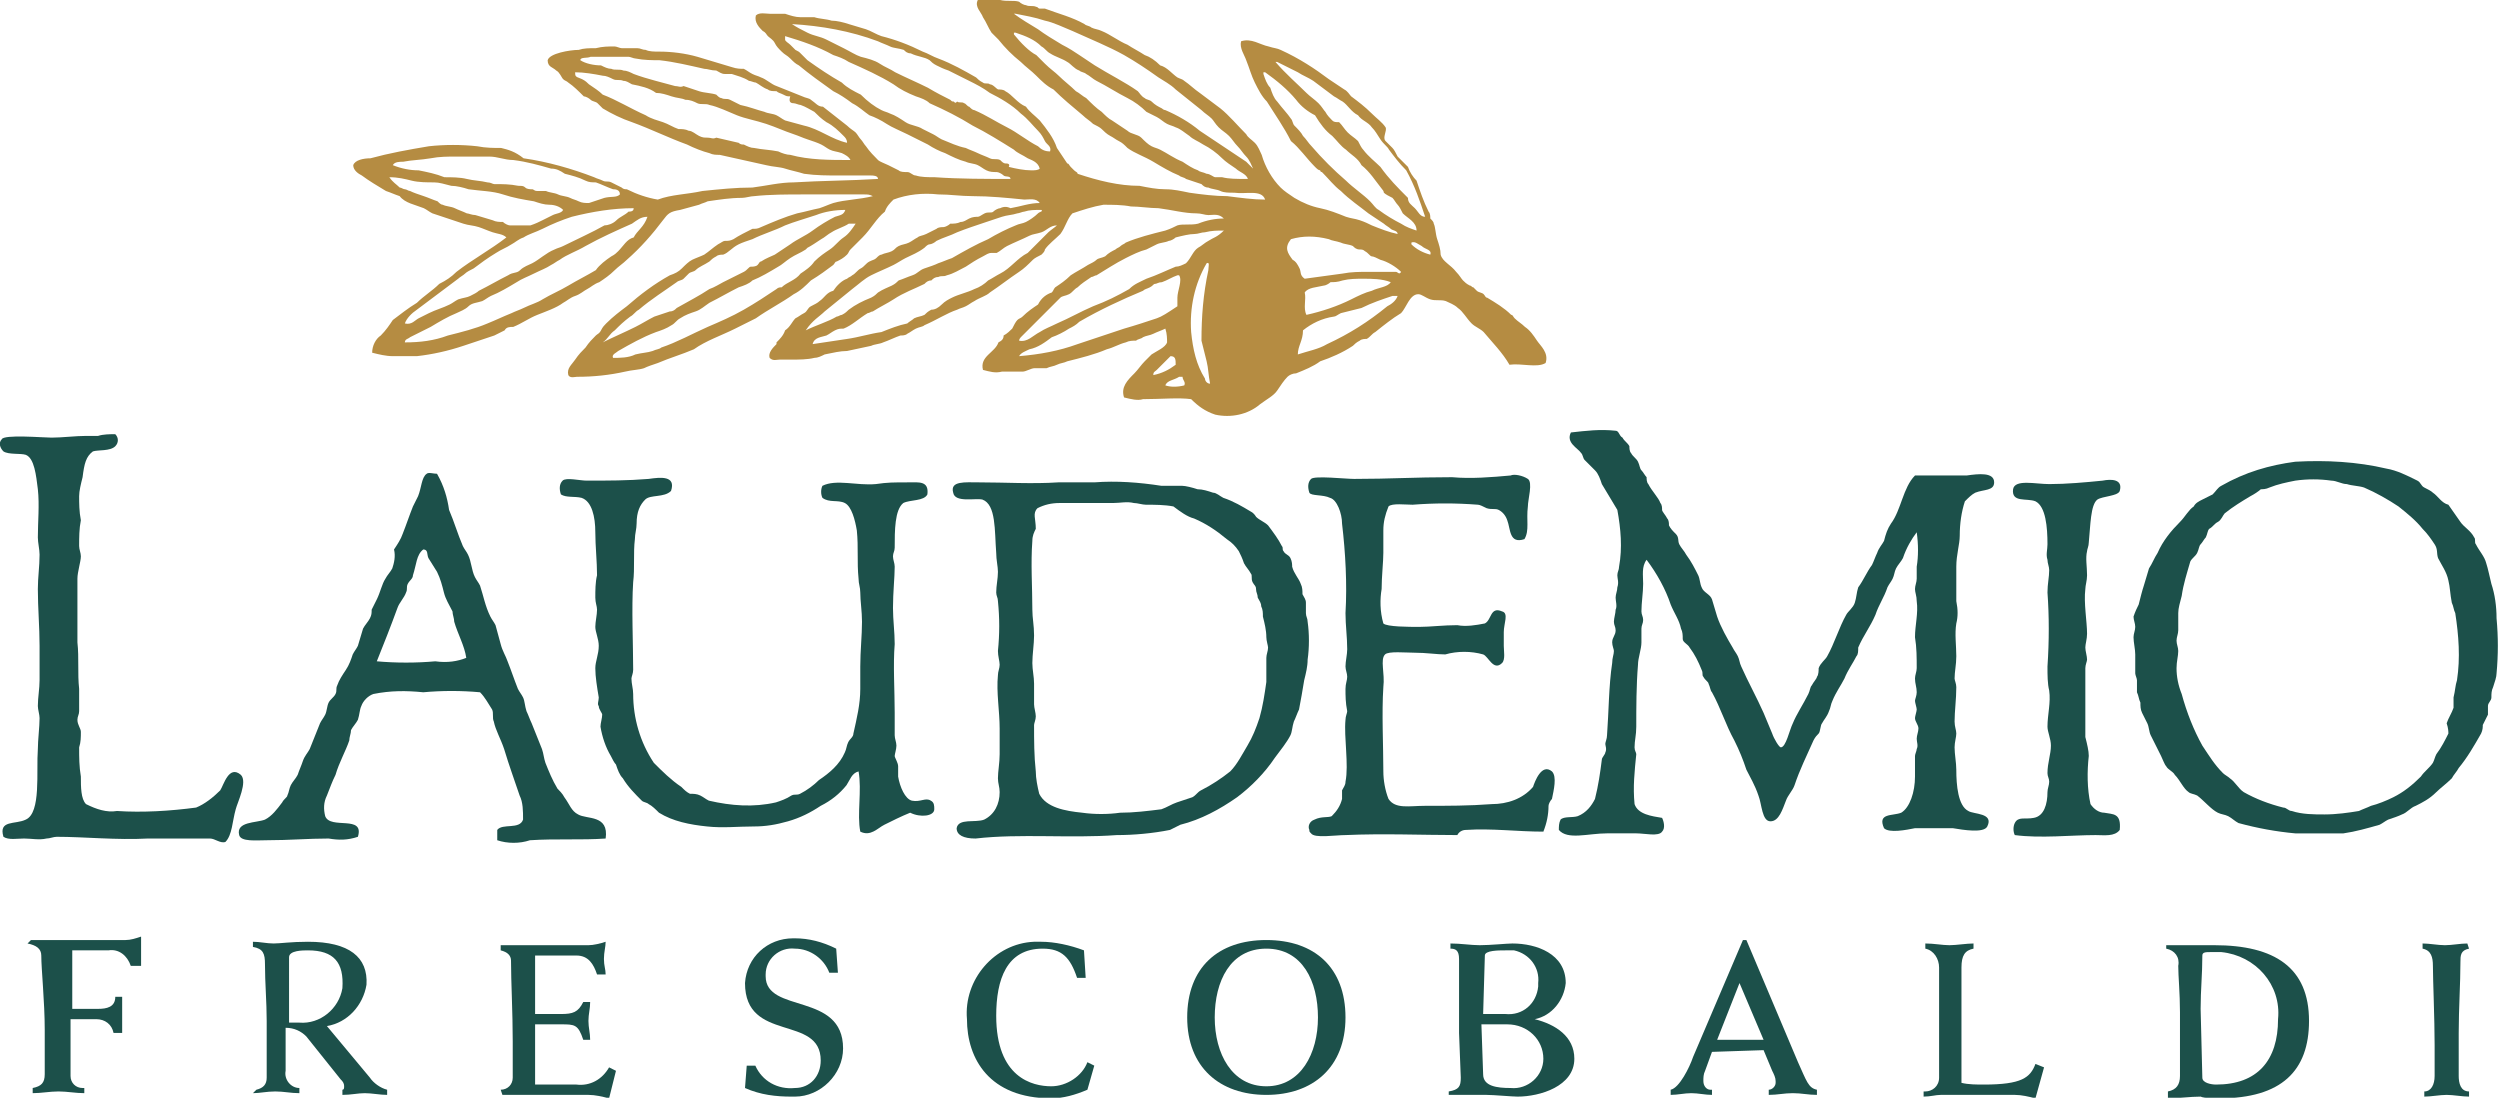 <?xml version="1.0" encoding="utf-8"?>
<!-- Generator: Adobe Illustrator 24.3.0, SVG Export Plug-In . SVG Version: 6.00 Build 0)  -->
<svg version="1.1" id="LOGO" xmlns="http://www.w3.org/2000/svg" xmlns:xlink="http://www.w3.org/1999/xlink" x="0px" y="0px"
	 viewBox="0 0 145.3 63.8" style="enable-background:new 0 0 145.3 63.8;" xml:space="preserve">
<style type="text/css">
	.st0{fill:#1C504A;}
	.st1{fill:#B58C42;}
</style>
<g id="loghetto" transform="translate(0 25.035)">
	<path id="Tracciato_257" class="st0" d="M115.5,23c0.4-0.8-0.8-0.7-1.1-0.9c-0.6-0.3-0.7-1.5-0.7-2.4c0-0.4-0.1-0.9-0.1-1.3
		c0-0.3,0.1-0.6,0.1-0.8c0-0.2-0.1-0.4-0.1-0.7c0-0.6,0.1-1.3,0.1-2c0-0.2-0.1-0.4-0.1-0.5c0-0.4,0.1-0.8,0.1-1.3
		c0-0.6-0.1-1.3,0-1.9c0.1-0.4,0.1-0.8,0-1.3c0-0.7,0-1.4,0-2c0-0.7,0.2-1.3,0.2-1.8c0-0.7,0.1-1.4,0.3-2c0.2-0.2,0.4-0.4,0.6-0.5
		c0.5-0.2,1.1-0.1,1.1-0.6c0-0.6-0.9-0.5-1.6-0.4c-1.2,0-2,0-3,0c-0.7,0.7-0.8,2-1.4,2.8c-0.2,0.3-0.3,0.6-0.4,1
		c-0.1,0.2-0.3,0.4-0.4,0.7c-0.1,0.2-0.2,0.5-0.3,0.7c-0.3,0.4-0.5,0.9-0.8,1.3c-0.1,0.3-0.1,0.6-0.2,0.9s-0.4,0.5-0.5,0.7
		c-0.4,0.7-0.7,1.7-1.1,2.4c-0.1,0.2-0.4,0.4-0.5,0.7c0,0.1,0,0.4-0.1,0.5c0,0.1-0.2,0.3-0.3,0.5c-0.1,0.1-0.1,0.3-0.2,0.5
		c-0.3,0.6-0.7,1.2-0.9,1.7c-0.2,0.4-0.4,1.4-0.7,1.4c-0.1,0-0.4-0.5-0.5-0.8c-0.2-0.5-0.3-0.7-0.5-1.2c-0.4-0.9-0.9-1.8-1.3-2.7
		c-0.1-0.2-0.1-0.4-0.2-0.6c-0.1-0.2-0.2-0.3-0.3-0.5c-0.3-0.5-0.7-1.2-0.9-1.8c-0.1-0.3-0.2-0.7-0.3-1S99,9.4,98.9,9.1
		c-0.1-0.2-0.1-0.5-0.2-0.7C98.5,8,98.3,7.6,98,7.2c-0.1-0.2-0.3-0.4-0.4-0.6S97.6,6.2,97.4,6S97.1,5.7,97,5.5c0-0.1,0-0.3-0.1-0.4
		c-0.1-0.2-0.3-0.4-0.3-0.5c0-0.1,0-0.3-0.1-0.4c-0.1-0.3-0.5-0.7-0.7-1.1c-0.1-0.1-0.1-0.3-0.1-0.4c-0.1-0.1-0.2-0.3-0.3-0.4
		S95.3,2,95.2,1.8c-0.1-0.2-0.3-0.3-0.4-0.5c-0.1-0.1-0.1-0.3-0.1-0.4c-0.1-0.2-0.3-0.3-0.4-0.5C94.1,0.3,94.1,0,93.9,0
		c-0.9-0.1-1.7,0-2.6,0.1C91,0.7,91.7,1,91.9,1.3C92,1.4,92,1.6,92.1,1.7c0.2,0.2,0.4,0.4,0.6,0.6s0.3,0.5,0.4,0.8
		c0.3,0.5,0.6,1,0.9,1.5c0.2,1.1,0.3,2.2,0.1,3.3c0,0.2-0.1,0.3-0.1,0.5c0,0.2,0.1,0.4,0,0.7c0,0.2-0.1,0.4-0.1,0.6
		c0,0.2,0.1,0.5,0,0.7c0,0.2-0.1,0.5-0.1,0.7c0,0.2,0.1,0.3,0.1,0.5c0,0.3-0.2,0.4-0.2,0.7c0,0.2,0.1,0.4,0.1,0.5
		c0,0.2-0.1,0.4-0.1,0.7c-0.2,1.3-0.2,2.9-0.3,4.2c0,0.2-0.1,0.4-0.1,0.5s0.1,0.3,0,0.5c0,0.1-0.2,0.3-0.2,0.4
		c-0.1,0.8-0.2,1.5-0.4,2.3c-0.2,0.4-0.5,0.8-1,1c-0.3,0.1-0.8,0-1,0.2c-0.1,0.2-0.1,0.4-0.1,0.6c0.5,0.6,1.7,0.2,2.8,0.2
		c0.5,0,1.1,0,1.7,0c0.5,0,1.3,0.2,1.5-0.1c0.2-0.2,0.1-0.6,0-0.8c-0.6-0.1-1.4-0.2-1.6-0.8c-0.1-1,0-1.9,0.1-2.9
		c0-0.1-0.1-0.2-0.1-0.4c0-0.4,0.1-0.7,0.1-1.2c0-1.1,0-2.4,0.1-3.6c0-0.4,0.2-0.9,0.2-1.3c0-0.3,0-0.5,0-0.8c0-0.2,0.1-0.3,0.1-0.5
		s-0.1-0.3-0.1-0.5c0-0.5,0.1-1.1,0.1-1.6c0-0.5-0.1-1,0.2-1.4c0.6,0.8,1.1,1.7,1.4,2.6c0.2,0.5,0.5,0.9,0.6,1.4
		c0.1,0.2,0.1,0.4,0.1,0.6s0.3,0.3,0.4,0.5c0.3,0.4,0.5,0.8,0.7,1.3c0.1,0.2,0,0.3,0.1,0.4c0.1,0.2,0.3,0.3,0.3,0.4
		c0.1,0.2,0.1,0.4,0.2,0.5c0.5,0.9,0.8,1.9,1.3,2.8c0.3,0.6,0.5,1.1,0.7,1.7c0.2,0.4,0.5,0.9,0.7,1.5c0.2,0.5,0.2,1.5,0.7,1.5
		c0.5,0,0.7-0.7,0.9-1.2c0.1-0.3,0.4-0.6,0.5-0.9c0.3-0.9,0.7-1.7,1.1-2.6c0.1-0.2,0.2-0.3,0.3-0.4s0.1-0.5,0.2-0.6
		c0.1-0.2,0.3-0.4,0.4-0.7c0.1-0.2,0.1-0.4,0.2-0.6c0.2-0.5,0.5-0.9,0.7-1.3c0.2-0.5,0.5-0.9,0.7-1.3c0.1-0.1,0.1-0.3,0.1-0.5
		c0.3-0.7,0.7-1.2,1-1.9c0.2-0.6,0.5-1,0.7-1.6c0.1-0.2,0.2-0.3,0.3-0.5c0.1-0.2,0.1-0.4,0.2-0.6s0.3-0.4,0.4-0.6
		c0.2-0.6,0.5-1.1,0.8-1.5c0.1,0.7,0.1,1.4,0,2c0,0.2,0,0.4,0,0.7c0,0.2-0.1,0.4-0.1,0.6c0,0.2,0.1,0.4,0.1,0.7
		c0.1,0.7-0.1,1.4-0.1,2.1c0.1,0.6,0.1,1.2,0.1,1.8c0,0.2-0.1,0.4-0.1,0.6c0,0.3,0.1,0.5,0.1,0.8c0,0.2-0.1,0.4-0.1,0.5
		s0.1,0.4,0.1,0.5s-0.1,0.4-0.1,0.5c0,0.2,0.2,0.4,0.2,0.6c0,0.2-0.1,0.4-0.1,0.6c0,0.2,0.1,0.4,0,0.6c0,0.1-0.1,0.3-0.1,0.4
		c0,0.4,0,0.8,0,1.2c0,0.9-0.3,1.8-0.8,2.1c-0.5,0.2-1.4,0-1,0.9c0.3,0.3,1.3,0.1,1.8,0c0.7,0,1.4,0,2.2,0
		C114.1,23.2,115.3,23.4,115.5,23"/>
	<path id="Tracciato_258" class="st0" d="M142.3,17.6c-0.2,0.4-0.4,0.8-0.7,1.2c-0.1,0.2-0.1,0.3-0.2,0.5c-0.2,0.3-0.5,0.5-0.7,0.8
		c-0.5,0.5-1,0.9-1.6,1.2c-0.4,0.2-0.9,0.4-1.3,0.5c-0.2,0.1-0.5,0.2-0.7,0.3c-0.6,0.1-1.3,0.2-2,0.2c-0.6,0-1.3,0-1.9-0.2
		c-0.2,0-0.3-0.2-0.5-0.2c-0.8-0.2-1.6-0.5-2.3-0.9c-0.3-0.2-0.5-0.6-0.8-0.8c-0.1-0.1-0.3-0.2-0.4-0.3c-0.5-0.5-0.8-1-1.2-1.6
		c-0.5-0.9-0.9-1.9-1.2-3c-0.2-0.5-0.3-1-0.3-1.5c0-0.4,0.1-0.7,0.1-1c0-0.2-0.1-0.4-0.1-0.6c0-0.2,0.1-0.4,0.1-0.6c0-0.4,0-0.7,0-1
		c0-0.3,0.1-0.6,0.2-1c0.1-0.7,0.3-1.3,0.5-2c0.1-0.2,0.3-0.3,0.4-0.5c0.1-0.2,0.1-0.4,0.2-0.5c0.1-0.1,0.2-0.3,0.3-0.4
		c0.1-0.2,0.1-0.4,0.2-0.5c0.2-0.1,0.3-0.3,0.5-0.4c0.2-0.1,0.3-0.4,0.4-0.5c0.5-0.4,1-0.7,1.5-1c0.2-0.1,0.5-0.3,0.6-0.4
		c0.1,0,0.3,0,0.5-0.1c0.5-0.2,1-0.3,1.5-0.4c0.7-0.1,1.4-0.1,2.1,0c0.3,0,0.6,0.2,0.9,0.2c0.3,0.1,0.7,0.1,1,0.2
		c0.7,0.3,1.4,0.7,2,1.1c0.5,0.4,1,0.8,1.4,1.3c0.3,0.3,0.5,0.6,0.7,0.9c0.2,0.3,0.1,0.5,0.2,0.8c0.2,0.4,0.5,0.8,0.6,1.3
		c0.1,0.4,0.1,0.8,0.2,1.3c0.1,0.2,0.1,0.4,0.2,0.6c0.2,1.3,0.3,2.6,0.1,3.9c-0.1,0.3-0.1,0.6-0.2,1c0,0.2,0,0.4,0,0.6
		c-0.1,0.3-0.3,0.6-0.4,0.9C142.3,17.3,142.3,17.5,142.3,17.6 M142.5,20.2c0.1-0.2,0.3-0.4,0.4-0.6c0.5-0.6,0.9-1.3,1.3-2
		c0.1-0.2,0.1-0.4,0.1-0.5c0.1-0.2,0.2-0.4,0.3-0.6c0-0.1,0-0.3,0-0.5c0-0.2,0.2-0.3,0.2-0.5c0-0.2,0-0.4,0.1-0.6
		c0.1-0.3,0.2-0.6,0.2-0.8c0.1-1.1,0.1-2.1,0-3.2c0-0.7-0.1-1.4-0.3-2c-0.1-0.4-0.2-0.9-0.3-1.2c-0.1-0.4-0.4-0.7-0.6-1.1
		c-0.1-0.1,0-0.3-0.1-0.4c-0.2-0.4-0.6-0.6-0.8-0.9c-0.2-0.3-0.5-0.7-0.7-1c-0.4-0.1-0.6-0.5-0.9-0.7c-0.1-0.1-0.3-0.2-0.5-0.3
		s-0.2-0.3-0.4-0.4c-0.6-0.3-1.2-0.6-1.8-0.7c-1.7-0.4-3.5-0.5-5.3-0.4c-1.5,0.2-2.9,0.6-4.3,1.4c-0.2,0.1-0.3,0.3-0.5,0.5
		c-0.2,0.1-0.4,0.2-0.6,0.3c-0.2,0.1-0.4,0.2-0.5,0.4c-0.3,0.2-0.5,0.6-0.8,0.9c-0.5,0.5-1,1.1-1.3,1.8c-0.2,0.3-0.3,0.6-0.5,0.9
		c-0.1,0.3-0.2,0.7-0.3,1s-0.2,0.7-0.3,1.1c-0.1,0.2-0.2,0.4-0.3,0.7c0,0.2,0.1,0.4,0.1,0.6s-0.1,0.4-0.1,0.6c0,0.3,0.1,0.7,0.1,1
		c0,0.4,0,0.8,0,1.1c0,0.1,0.1,0.3,0.1,0.4c0,0.3,0,0.5,0,0.7c0.1,0.2,0.1,0.4,0.2,0.6c0,0.2,0,0.4,0.1,0.6s0.2,0.4,0.3,0.6
		s0.1,0.5,0.2,0.7c0.2,0.4,0.4,0.8,0.6,1.2c0.1,0.2,0.2,0.5,0.3,0.6c0.1,0.2,0.4,0.3,0.5,0.5c0.3,0.3,0.5,0.8,0.8,1
		c0.1,0.1,0.3,0.1,0.5,0.2c0.4,0.3,0.8,0.8,1.2,1c0.2,0.1,0.4,0.1,0.6,0.2c0.2,0.1,0.4,0.3,0.6,0.4c1.1,0.3,2.2,0.5,3.3,0.6
		c0.7,0,1.4,0,2.1,0c0.2,0,0.5,0,0.7,0c0.7-0.1,1.4-0.3,2.1-0.5c0.2-0.1,0.3-0.2,0.5-0.3c0.3-0.1,0.6-0.2,0.8-0.3
		c0.3-0.1,0.5-0.4,0.8-0.5c0.4-0.2,0.8-0.4,1.2-0.8C141.8,20.8,142.2,20.5,142.5,20.2"/>
	<path id="Tracciato_259" class="st0" d="M122.3,22.2c-0.3,0-0.6-0.2-0.8-0.5c-0.2-0.9-0.2-1.9-0.1-2.8c0-0.3-0.1-0.7-0.2-1.1
		c0-0.6,0-1.3,0-2c0-0.7,0-1.4,0-2c0-0.2,0.1-0.4,0.1-0.5c0-0.2-0.1-0.5-0.1-0.7c0-0.2,0.1-0.5,0.1-0.8c0-0.7-0.2-1.8-0.1-2.6
		c0-0.2,0.1-0.5,0.1-0.8c0-0.5-0.1-1,0-1.4c0-0.1,0.1-0.3,0.1-0.5c0.1-1,0.1-2.2,0.5-2.5c0.3-0.2,1.2-0.2,1.3-0.5
		c0.2-0.7-0.5-0.7-1-0.6c-1,0.1-2.1,0.2-3.1,0.2c-0.8,0-2-0.3-2.1,0.3c-0.1,0.8,0.8,0.5,1.3,0.7c0.6,0.3,0.7,1.5,0.7,2.5
		c0,0.3-0.1,0.6,0,0.9c0,0.2,0.1,0.4,0.1,0.6c0,0.4-0.1,0.8-0.1,1.3c0.1,1.4,0.1,2.8,0,4.3c0,0.5,0,1,0.1,1.4
		c0.1,0.7-0.1,1.4-0.1,2.1c0,0.3,0.2,0.7,0.2,1.1c0,0.5-0.2,1-0.2,1.6c0,0.2,0.1,0.3,0.1,0.5c0,0.2-0.1,0.4-0.1,0.6
		c0,0.7-0.2,1.4-0.8,1.5c-0.5,0.1-0.9-0.1-1.1,0.3c-0.1,0.2-0.1,0.5,0,0.7c1.5,0.2,3.3,0,4.7,0c0.5,0,1.1,0.1,1.4-0.3
		C123.3,22.2,122.8,22.3,122.3,22.2"/>
	<path id="Tracciato_260" class="st0" d="M54.3,22c0-0.2,0-0.4-0.2-0.5c-0.3-0.2-0.6,0.1-1.1,0c-0.4-0.1-0.7-0.8-0.8-1.4
		c0-0.2,0-0.4,0-0.6c0-0.2-0.2-0.5-0.2-0.6s0.1-0.4,0.1-0.6s-0.1-0.4-0.1-0.6c0-0.4,0-0.8,0-1.3c0-1.3-0.1-2.8,0-4
		c0-0.7-0.1-1.4-0.1-2.1c0-0.9,0.1-1.8,0.1-2.4c0-0.2-0.1-0.4-0.1-0.6c0-0.2,0.1-0.3,0.1-0.5c0-1,0-2.2,0.5-2.6
		c0.4-0.2,1.2-0.1,1.4-0.5c0.1-0.8-0.5-0.7-1.1-0.7c-0.9,0-1.2,0-1.9,0.1c-1.1,0.1-2.3-0.3-3.1,0.1c-0.1,0.2-0.1,0.5,0,0.7
		c0.4,0.3,0.9,0.1,1.3,0.3c0.4,0.2,0.6,1,0.7,1.6c0.1,1,0,1.8,0.1,2.8c0,0.3,0.1,0.5,0.1,0.8c0,0.5,0.1,1.1,0.1,1.7
		c0,0.8-0.1,1.7-0.1,2.6c0,0.4,0,0.9,0,1.3c0,0.9-0.2,1.7-0.4,2.6c0,0.2-0.2,0.3-0.3,0.5s-0.1,0.4-0.2,0.6c-0.3,0.7-0.9,1.2-1.5,1.6
		c-0.3,0.3-0.7,0.6-1.1,0.8c-0.2,0.1-0.3,0-0.5,0.1c-0.3,0.2-0.6,0.3-0.9,0.4c-1.3,0.3-2.6,0.2-3.9-0.1c-0.2-0.1-0.3-0.2-0.5-0.3
		s-0.4-0.1-0.6-0.1c-0.2-0.1-0.3-0.2-0.5-0.4c-0.6-0.4-1.1-0.9-1.6-1.4c-0.8-1.2-1.2-2.6-1.2-4c0-0.3-0.1-0.6-0.1-0.9
		c0-0.1,0.1-0.3,0.1-0.5c0-1.5-0.1-3.6,0-5.1c0.1-0.8,0-1.7,0.1-2.5c0-0.3,0.1-0.6,0.1-0.9c0-0.7,0.2-1.1,0.5-1.4s1.1-0.1,1.5-0.5
		c0.3-0.9-0.6-0.8-1.3-0.7c-1.2,0.1-2.4,0.1-3.6,0.1c-0.4,0-1.2-0.2-1.4,0c-0.2,0.2-0.2,0.5-0.1,0.8c0.3,0.2,0.8,0.1,1.2,0.2
		c0.6,0.2,0.8,1.1,0.8,2c0,0.8,0.1,1.7,0.1,2.5c-0.1,0.4-0.1,0.9-0.1,1.3c0,0.3,0.1,0.5,0.1,0.7c0,0.3-0.1,0.7-0.1,1
		s0.2,0.7,0.2,1.1c0,0.5-0.2,0.9-0.2,1.3c0,0.5,0.1,1.1,0.2,1.7c0,0.2-0.1,0.4,0,0.5c0,0.2,0.2,0.4,0.2,0.5c0,0.2-0.1,0.5-0.1,0.7
		c0.1,0.6,0.3,1.2,0.6,1.7c0.1,0.2,0.2,0.4,0.3,0.5c0.1,0.3,0.2,0.6,0.4,0.8c0.3,0.5,0.7,0.9,1.1,1.3c0.1,0.1,0.3,0.1,0.4,0.2
		c0.2,0.1,0.4,0.3,0.6,0.5c0.8,0.5,1.8,0.7,2.8,0.8c0.9,0.1,1.8,0,2.7,0c0.7,0,1.3-0.1,2-0.3c0.7-0.2,1.3-0.5,1.9-0.9
		c0.6-0.3,1.1-0.7,1.5-1.2c0.2-0.3,0.3-0.7,0.7-0.8c0.2,1.1-0.1,2.5,0.1,3.5c0.6,0.3,1-0.2,1.4-0.4c0.4-0.2,1-0.5,1.5-0.7
		C53.5,22.5,54.3,22.4,54.3,22"/>
	<path id="Tracciato_261" class="st0" d="M85.2,23.2c1.5-0.1,3,0.1,4.5,0.1c0.2-0.5,0.3-1,0.3-1.5c0-0.1,0.1-0.3,0.2-0.4
		c0.1-0.5,0.3-1.3,0-1.6c-0.6-0.5-1,0.6-1.1,0.9c-0.6,0.7-1.5,1-2.4,1c-1.3,0.1-2.6,0.1-3.9,0.1c-0.9,0-1.7,0.2-2.1-0.4
		c-0.2-0.5-0.3-1.1-0.3-1.6c0-1.5-0.1-3.4,0-4.9c0.1-0.8-0.2-1.6,0.1-1.9c0.2-0.2,1.2-0.1,1.7-0.1c0.7,0,1.3,0.1,1.8,0.1
		c0.7-0.2,1.5-0.2,2.2,0c0.3,0.1,0.6,1,1.1,0.5c0.2-0.2,0.1-0.7,0.1-1c0-0.2,0-0.5,0-0.8c0-0.5,0.3-1.1-0.1-1.2
		c-0.7-0.3-0.6,0.5-1,0.7c-0.5,0.1-1.1,0.2-1.6,0.1c-0.8,0-1.6,0.1-2.2,0.1c-0.6,0-1.9,0-2.1-0.2c-0.2-0.7-0.2-1.4-0.1-2
		c0-0.7,0.1-1.6,0.1-2.1c0-0.4,0-0.9,0-1.3c0-0.5,0.1-0.9,0.3-1.4c0.2-0.2,1-0.1,1.4-0.1c1.3-0.1,2.5-0.1,3.8,0
		c0.1,0,0.3,0.1,0.5,0.2c0.3,0.1,0.5,0,0.7,0.1c0.2,0.1,0.4,0.3,0.5,0.6c0.2,0.5,0.1,1.4,1,1.1c0.3-0.5,0.1-1.1,0.2-1.9
		c0-0.4,0.3-1.4,0-1.6S88,2.5,87.8,2.6c-1.1,0.1-2.3,0.2-3.4,0.1c-2.2,0-3.6,0.1-5.7,0.1c-0.5,0-2.3-0.2-2.5,0C76,3,76,3.3,76.1,3.6
		c0.1,0.2,0.8,0.1,1.2,0.3C77.7,4,78,4.8,78,5.4c0.2,1.7,0.3,3.5,0.2,5.2c0,0.7,0.1,1.4,0.1,2.1c0,0.3-0.1,0.7-0.1,1
		c0,0.2,0.1,0.4,0.1,0.6s-0.1,0.4-0.1,0.7c0,0.4,0,0.8,0.1,1.3c0,0.1-0.1,0.3-0.1,0.5c-0.1,1,0.2,2.6,0,3.6c0,0.2-0.1,0.3-0.2,0.5
		c0,0.1,0,0.3,0,0.5c-0.1,0.4-0.3,0.7-0.6,1c-0.2,0.1-0.6,0-1,0.2c-0.3,0.1-0.4,0.4-0.3,0.6c0,0.1,0,0.1,0.1,0.2
		c0.2,0.3,1.4,0.1,2,0.1c2.2-0.1,4.5,0,6.5,0C84.8,23.3,85,23.2,85.2,23.2"/>
	<path id="Tracciato_262" class="st0" d="M13.7,22c0.1-0.4,0.7-1.6,0.3-2c-0.7-0.6-1,0.6-1.2,0.9c-0.4,0.4-0.9,0.8-1.4,1
		c-1.5,0.2-3.1,0.3-4.6,0.2c-0.6,0.1-1.2-0.1-1.8-0.4c-0.3-0.3-0.3-1-0.3-1.6c-0.1-0.6-0.1-1.1-0.1-1.7c0.1-0.3,0.1-0.6,0.1-0.9
		c0-0.2-0.2-0.4-0.2-0.7c0-0.2,0.1-0.3,0.1-0.5c0-0.4,0-0.9,0-1.3c-0.1-0.9,0-1.8-0.1-2.7c0-0.5,0-1.1,0-1.7c0-0.7,0-1.3,0-2
		c0-0.4,0.2-1,0.2-1.3c0-0.2-0.1-0.4-0.1-0.6c0-0.5,0-1,0.1-1.5c-0.1-0.5-0.1-1-0.1-1.4c0-0.3,0.1-0.7,0.2-1.1
		c0.1-0.8,0.2-1.2,0.6-1.5c0.3-0.1,1,0,1.3-0.3c0.2-0.2,0.2-0.5,0-0.7C6.4,0.2,6,0.2,5.7,0.3c-0.2,0-0.4,0-0.7,0
		c-0.6,0-1.4,0.1-2,0.1c-0.5,0-2.8-0.2-2.9,0.1C-0.1,0.7,0,1,0.2,1.2c0.3,0.2,1,0.1,1.3,0.2c0.5,0.2,0.6,1.2,0.7,2
		c0.1,0.9,0,1.9,0,2.8c0,0.3,0.1,0.7,0.1,1c0,0.7-0.1,1.3-0.1,2c0,1.1,0.1,2.2,0.1,3.3c0,0.6,0,1.3,0,2c0,0.5-0.1,1-0.1,1.5
		c0,0.2,0.1,0.5,0.1,0.7c0,0.5-0.1,1.3-0.1,1.8c-0.1,1.3,0.2,3.7-0.7,4.1c-0.6,0.3-1.6,0-1.3,1c0.3,0.2,0.8,0.1,1.2,0.1
		c0.4,0,0.9,0.1,1.3,0c0.2,0,0.4-0.1,0.6-0.1c1.6,0,3.5,0.2,5.3,0.1c0.7,0,1.4,0,2.1,0c0.5,0,1,0,1.5,0c0.3,0,0.6,0.3,0.9,0.2
		C13.5,23.5,13.5,22.7,13.7,22"/>
	<path id="Tracciato_263" class="st0" d="M25.3,13.4c-1.1,0.1-2.3,0.1-3.4,0c0.4-1,0.8-2,1.2-3.1c0.1-0.3,0.4-0.6,0.5-0.9
		c0.1-0.2,0-0.3,0.1-0.5C23.8,8.7,24,8.6,24,8.4c0.2-0.6,0.2-1.2,0.6-1.5c0.3,0,0.2,0.3,0.3,0.5c0.2,0.3,0.3,0.5,0.5,0.8
		c0.2,0.4,0.3,0.8,0.4,1.2c0.1,0.4,0.3,0.7,0.5,1.1c0,0.2,0.1,0.4,0.1,0.6c0.2,0.7,0.6,1.4,0.7,2.1C26.6,13.4,26,13.5,25.3,13.4
		 M33.6,22.3c-0.4-0.2-0.5-0.6-0.8-1c-0.1-0.2-0.3-0.4-0.4-0.5c-0.3-0.5-0.5-1-0.7-1.5c-0.1-0.3-0.1-0.5-0.2-0.8
		c-0.2-0.5-0.4-1-0.6-1.5c-0.1-0.2-0.2-0.5-0.3-0.7c-0.1-0.3-0.1-0.6-0.2-0.8c-0.1-0.2-0.2-0.3-0.3-0.5c-0.2-0.5-0.4-1.1-0.6-1.6
		c-0.1-0.3-0.3-0.6-0.4-1c-0.1-0.4-0.2-0.7-0.3-1.1c-0.1-0.2-0.2-0.3-0.3-0.5c-0.3-0.6-0.4-1.2-0.6-1.8c-0.1-0.2-0.2-0.3-0.3-0.5
		c-0.2-0.4-0.2-0.9-0.4-1.3c-0.1-0.2-0.2-0.3-0.3-0.5c-0.3-0.7-0.5-1.4-0.8-2.1c-0.1-0.7-0.3-1.4-0.7-2.1c-0.2,0-0.5-0.1-0.6,0
		c-0.3,0.2-0.3,0.8-0.5,1.3c-0.1,0.2-0.2,0.4-0.3,0.6c-0.2,0.5-0.4,1.1-0.6,1.6c-0.1,0.3-0.3,0.6-0.5,0.9C23,7.3,22.9,7.7,22.8,8
		c-0.1,0.2-0.3,0.4-0.4,0.6c-0.2,0.3-0.3,0.8-0.5,1.2c-0.1,0.2-0.2,0.4-0.3,0.6c0,0.2,0,0.3-0.1,0.5c-0.1,0.2-0.3,0.4-0.4,0.6
		c-0.1,0.3-0.2,0.7-0.3,1c-0.1,0.2-0.2,0.3-0.3,0.5c-0.1,0.3-0.2,0.6-0.4,0.9s-0.4,0.6-0.5,0.9c-0.1,0.2,0,0.3-0.1,0.5
		c-0.1,0.2-0.3,0.3-0.4,0.5c-0.1,0.2-0.1,0.5-0.2,0.7s-0.2,0.3-0.3,0.5c-0.2,0.5-0.4,1-0.6,1.5c-0.1,0.2-0.3,0.4-0.4,0.7
		s-0.2,0.5-0.3,0.8c-0.1,0.2-0.3,0.4-0.4,0.6c-0.1,0.2-0.1,0.4-0.2,0.6c0,0.1-0.2,0.2-0.3,0.4c-0.3,0.4-0.6,0.8-1,1
		c-0.5,0.2-1.7,0.1-1.5,0.9c0.1,0.4,1,0.3,1.6,0.3c1.3,0,2.4-0.1,3.6-0.1c0.6,0.1,1.1,0.1,1.7-0.1c0.4-1.3-1.6-0.4-1.9-1.2
		c-0.1-0.4-0.1-0.8,0.1-1.2c0.2-0.5,0.3-0.8,0.5-1.2c0.2-0.7,0.6-1.4,0.8-2c0-0.2,0.1-0.4,0.1-0.6c0.1-0.2,0.3-0.4,0.4-0.6
		c0.1-0.3,0.1-0.6,0.2-0.8c0.1-0.3,0.4-0.6,0.7-0.7c1-0.2,1.9-0.2,2.9-0.1c1.1-0.1,2.2-0.1,3.3,0c0.3,0.3,0.5,0.7,0.7,1
		c0.1,0.2,0,0.5,0.1,0.7c0.1,0.5,0.4,1,0.6,1.6c0.3,1,0.6,1.8,0.9,2.7c0.2,0.4,0.2,0.9,0.2,1.4c-0.2,0.6-1.2,0.2-1.5,0.6
		c0,0.2,0,0.4,0,0.6c0.6,0.2,1.3,0.2,1.9,0c1.5-0.1,3,0,4.4-0.1C35.4,22.3,34.1,22.6,33.6,22.3"/>
	<path id="Tracciato_264" class="st0" d="M65.1,22.2c-0.7,0.1-1.5,0.1-2.2,0c-1-0.1-2.1-0.3-2.5-1.1c-0.1-0.4-0.2-0.9-0.2-1.3
		c-0.1-0.9-0.1-1.8-0.1-2.7c0-0.1,0.1-0.3,0.1-0.5c0-0.2-0.1-0.5-0.1-0.7c0-0.4,0-0.8,0-1.2s-0.1-0.8-0.1-1.2c0-0.5,0.1-1.1,0.1-1.6
		c0-0.6-0.1-1-0.1-1.5c0-1.3-0.1-2.7,0-4c0-0.3,0.1-0.5,0.2-0.7c0-0.6-0.2-0.9,0.1-1.2c0.4-0.2,0.8-0.3,1.3-0.3c0.6,0,1.3,0,1.8,0
		c0.3,0,0.9,0,1.3,0c0.4,0,0.8-0.1,1.2,0c0.2,0,0.5,0.1,0.7,0.1c0.5,0,1.1,0,1.6,0.1C68.6,4.7,69,5,69.4,5.1
		c0.7,0.3,1.3,0.7,1.9,1.2C71.6,6.5,71.8,6.7,72,7c0.1,0.2,0.2,0.4,0.3,0.7c0.1,0.2,0.3,0.4,0.4,0.6c0.1,0.1,0,0.3,0.1,0.5
		S73,9,73,9.2s0.1,0.3,0.1,0.5c0.1,0.2,0.2,0.3,0.2,0.5c0.1,0.2,0.1,0.4,0.1,0.6c0.1,0.4,0.2,0.8,0.2,1.2c0,0.2,0.1,0.5,0.1,0.6
		c0,0.2-0.1,0.4-0.1,0.6c0,0.5,0,0.9,0,1.4c-0.1,0.7-0.2,1.4-0.4,2.1c-0.2,0.6-0.4,1.1-0.7,1.6c-0.3,0.5-0.6,1.1-1,1.5
		c-0.5,0.4-1.1,0.8-1.7,1.1c-0.2,0.1-0.3,0.3-0.5,0.4c-0.3,0.1-0.6,0.2-0.9,0.3c-0.3,0.1-0.6,0.3-0.9,0.4
		C66.7,22.1,65.9,22.2,65.1,22.2 M68.6,22.9c1.2-0.3,2.3-0.9,3.3-1.6c0.8-0.6,1.6-1.4,2.2-2.3c0.3-0.4,0.7-0.9,0.9-1.3
		c0.1-0.2,0.1-0.5,0.2-0.8c0.1-0.2,0.2-0.5,0.3-0.7c0.1-0.5,0.2-1.1,0.3-1.7c0.1-0.4,0.2-0.8,0.2-1.2c0.1-0.7,0.1-1.5,0-2.2
		c0-0.2-0.1-0.3-0.1-0.5s0-0.4,0-0.6c0-0.2-0.1-0.3-0.2-0.5c0-0.2,0-0.4-0.1-0.6c-0.1-0.3-0.4-0.6-0.5-1c0-0.1,0-0.3-0.1-0.5
		s-0.3-0.2-0.4-0.4c-0.1-0.1,0-0.2-0.1-0.3c-0.2-0.4-0.5-0.8-0.8-1.2c-0.2-0.2-0.5-0.3-0.7-0.5C73,5,72.9,4.8,72.7,4.7
		c-0.5-0.3-1-0.6-1.6-0.8c-0.2-0.1-0.4-0.3-0.6-0.3c-0.3-0.1-0.6-0.2-0.9-0.2c-0.3-0.1-0.7-0.2-0.9-0.2c-0.4,0-0.8,0-1.2,0
		c-1.3-0.2-2.6-0.3-3.9-0.2L61.5,3c-1.5,0.1-3.1,0-4.6,0c-0.8,0-1.7-0.1-1.5,0.6c0.1,0.6,1.3,0.3,1.7,0.4c0.8,0.3,0.7,1.8,0.8,3.1
		c0,0.4,0.1,0.8,0.1,1.1c0,0.4-0.1,0.8-0.1,1.2c0,0.2,0.1,0.3,0.1,0.5c0.1,1,0.1,1.9,0,2.9c0,0.3,0.1,0.6,0.1,0.8
		c0,0.2-0.1,0.4-0.1,0.6c-0.1,1,0.1,2.1,0.1,3.1c0,0.5,0,1,0,1.5s-0.1,1-0.1,1.4c0,0.3,0.1,0.5,0.1,0.8c0,0.7-0.3,1.3-0.9,1.6
		c-0.5,0.2-1.5-0.1-1.6,0.5c0,0.4,0.4,0.6,1.1,0.6c2.6-0.3,5.5,0,8.2-0.2c1,0,2.1-0.1,3.1-0.3C68.2,23.1,68.4,23,68.6,22.9"/>
	<path id="Tracciato_266" class="st0" d="M16.8,34.4c0.2,0,0.4,0,0.6,0c1.2,0.1,2.3-0.8,2.5-2c0.1-1.5-0.5-2.2-2-2.2
		c-0.3,0-1.1,0-1.1,0.4L16.8,34.4z M14.9,38.3c0.4-0.1,0.6-0.3,0.6-0.7v-3.3c0-1.1-0.1-2.2-0.1-3.3c0-0.6-0.1-0.9-0.7-1v-0.3
		c0.4,0,0.8,0.1,1.2,0.1c0.4,0,1-0.1,2-0.1c2.4,0,3.5,0.9,3.4,2.5c-0.2,1.2-1.1,2.2-2.3,2.4l2.5,3c0.2,0.3,0.6,0.6,1,0.7v0.3
		c-0.4,0-0.9-0.1-1.3-0.1s-0.8,0.1-1.3,0.1v-0.3c0.1,0,0.1-0.1,0.1-0.2c0-0.2-0.1-0.3-0.2-0.4l-2-2.5c-0.3-0.3-0.7-0.5-1.2-0.5v2.5
		c-0.1,0.5,0.3,1,0.8,1c0,0,0,0,0,0v0.3c-0.5,0-0.9-0.1-1.4-0.1s-0.9,0.1-1.3,0.1L14.9,38.3z"/>
	<path id="Tracciato_267" class="st0" d="M29.1,38.3c0.4,0,0.7-0.3,0.7-0.7c0,0,0,0,0,0v-2.1c0-1.7-0.1-3.5-0.1-4.7
		c0-0.3-0.2-0.5-0.6-0.6v-0.3h5.1c0.3,0,0.7-0.1,1-0.2c0,0.3-0.1,0.6-0.1,1s0.1,0.6,0.1,0.9h-0.5c-0.2-0.6-0.5-1.1-1.2-1.1h-2.4v3.4
		h1.5c0.7,0,1-0.1,1.3-0.7h0.4c0,0.4-0.1,0.7-0.1,1.1s0.1,0.7,0.1,1.1h-0.4c-0.3-0.9-0.5-0.9-1.3-0.9h-1.5V38h2.4
		c0.8,0.1,1.5-0.3,1.9-1l0.4,0.2l-0.4,1.6c-0.4-0.1-0.8-0.2-1.2-0.2h-5L29.1,38.3z"/>
	<path id="Tracciato_268" class="st0" d="M43.4,36.9h0.5c0.4,0.9,1.3,1.4,2.3,1.3c0.9,0,1.5-0.7,1.5-1.6c0,0,0,0,0,0
		c0-2.7-4.4-1-4.4-4.5c0.1-1.5,1.3-2.6,2.8-2.6c0,0,0.1,0,0.1,0c0.8,0,1.6,0.2,2.4,0.6l0.1,1.4h-0.5c-0.3-0.8-1.1-1.4-2-1.4
		c-0.9-0.1-1.7,0.6-1.7,1.5c0,0,0,0.1,0,0.1c0,2.2,4.5,0.9,4.5,4.2c0,1.5-1.3,2.8-2.8,2.8c-0.1,0-0.1,0-0.2,0
		c-0.9,0-1.8-0.1-2.7-0.5L43.4,36.9z"/>
	<path id="Tracciato_269" class="st0" d="M73.6,38.1c2,0,3-1.9,3-4s-0.9-4-3-4s-3,1.9-3,4S71.6,38.1,73.6,38.1 M73.6,29.6
		c2.8,0,4.6,1.6,4.6,4.5s-1.9,4.5-4.6,4.5S69,37,69,34.1S70.8,29.6,73.6,29.6"/>
	<path id="Tracciato_270" class="st0" d="M86.2,37.4c0,0.7,0.8,0.8,1.6,0.8c1,0.1,1.9-0.7,1.9-1.7c0,0,0,0,0,0c0-1.1-0.9-2-2.1-2
		c0,0-0.1,0-0.1,0c-0.2,0-1.2,0-1.4,0L86.2,37.4z M86.2,33.9c0.2,0,1.1,0,1.3,0c1,0.1,1.8-0.6,1.9-1.6c0-0.1,0-0.2,0-0.2
		c0.1-0.9-0.5-1.7-1.4-1.9c-0.2,0-0.3,0-0.5,0c-0.4,0-1.2,0-1.2,0.3L86.2,33.9z M84.8,35c0-1.5,0-3.1,0-4.3c0-0.5-0.2-0.6-0.5-0.6
		v-0.3c0.6,0,1.2,0.1,1.7,0.1c0.6,0,1.6-0.1,1.9-0.1c1.4,0,3.1,0.6,3.1,2.3c-0.1,1-0.8,1.9-1.8,2.1v0c1.2,0.3,2.3,1,2.3,2.3
		c0,1.6-2,2.2-3.3,2.2c-0.3,0-1.4-0.1-1.8-0.1h-2.2v-0.2c0.6-0.1,0.7-0.3,0.7-0.8L84.8,35z"/>
	<path id="Tracciato_271" class="st0" d="M102.5,35.4l-1.4-3.3l-1.3,3.3H102.5z M99.5,36.1l-0.4,1.1c-0.1,0.2-0.1,0.4-0.1,0.6
		c0,0.3,0.2,0.5,0.4,0.5c0,0,0,0,0.1,0v0.3c-0.4,0-0.8-0.1-1.2-0.1s-0.8,0.1-1.2,0.1v-0.3c0.5-0.1,1.1-1.3,1.3-1.9l2.9-6.8h0.2
		l3,7.1c0.5,1.1,0.6,1.5,1.1,1.6v0.3c-0.5,0-0.9-0.1-1.4-0.1s-0.9,0.1-1.4,0.1v-0.3c0.2,0,0.4-0.2,0.4-0.4c0,0,0-0.1,0-0.1
		c0-0.2-0.1-0.4-0.2-0.6l-0.5-1.2L99.5,36.1z"/>
	<path id="Tracciato_272" class="st0" d="M111.9,38.4c0.4,0,0.8-0.3,0.8-0.8c0,0,0,0,0,0v-6.4c0-0.5-0.3-1-0.8-1.1v-0.3
		c0.5,0,1,0.1,1.4,0.1s1-0.1,1.4-0.1v0.3c-0.5,0.1-0.7,0.4-0.7,1.1c0,0.4,0,1.2,0,2.3v4.4c0.4,0.1,0.9,0.1,1.3,0.1
		c2.2,0,2.7-0.4,3-1.2l0.5,0.2l-0.5,1.8c-0.4-0.1-0.8-0.2-1.2-0.2h-4.3c-0.3,0-0.6,0.1-1,0.1V38.4z"/>
	<path id="Tracciato_273" class="st0" d="M128,37.6c0,0.3,0.5,0.4,0.8,0.4c2.4,0,3.6-1.4,3.6-3.8c0.2-2-1.3-3.7-3.3-3.9
		c-0.2,0-0.4,0-0.6,0c-0.3,0-0.5,0-0.5,0.2c0,1.1-0.1,2-0.1,3.1L128,37.6z M126,38.4c0.5-0.1,0.7-0.4,0.7-0.9v-3.7
		c0-1.1-0.1-2.1-0.1-2.7c0.1-0.5-0.2-0.9-0.7-1v-0.2c0.6,0,1.2,0,1.8,0c0.1,0,0.9,0,1,0c3.5,0,5.5,1.3,5.5,4.4
		c0,2.9-1.6,4.5-5.2,4.5c-0.2,0-0.9,0-1.1-0.1c-0.6,0-1.3,0.1-1.9,0.1L126,38.4z"/>
	<path id="Tracciato_274" class="st0" d="M143.5,30.1c-0.5,0.1-0.5,0.4-0.5,0.8c0,1.2-0.1,2.7-0.1,4.1v2.5c0,0.4,0.1,0.9,0.6,0.9
		v0.3c-0.4,0-0.9-0.1-1.3-0.1s-0.9,0.1-1.3,0.1v-0.3c0.4,0,0.6-0.4,0.6-0.9v-1.8c0-1.5-0.1-3.8-0.1-4.6c0-0.5-0.1-0.9-0.6-1v-0.3
		c0.4,0,0.9,0.1,1.3,0.1s0.9-0.1,1.3-0.1L143.5,30.1z"/>
	<path id="Tracciato_275" class="st0" d="M1.8,29.6h5.5c0.3,0,0.6-0.1,0.9-0.2c0,0.4,0,0.7,0,0.9c0,0.3,0,0.5,0,0.8H7.6
		c-0.2-0.6-0.7-1-1.3-0.9H4.2c0,1.1,0,2.2,0,3.4h1.5c0.5,0,1-0.1,1-0.7h0.4c0,0.4,0,0.7,0,1.1c0,0.3,0,0.7,0,1H6.6
		c-0.1-0.5-0.5-0.8-1-0.8H4.1c0,1,0,2.2,0,3.3c0,0.4,0.3,0.7,0.7,0.7c0,0,0.1,0,0.1,0v0.3c-0.5,0-1-0.1-1.5-0.1s-1,0.1-1.5,0.1v-0.3
		c0.5-0.1,0.7-0.3,0.7-0.8v-2.6c0-1.6-0.2-3.5-0.2-4.3c0-0.4-0.3-0.6-0.8-0.7L1.8,29.6z"/>
	<path id="Tracciato_276" class="st0" d="M63.1,31.8h-0.5c-0.4-1.2-0.9-1.7-2-1.7c-2.1,0-2.7,1.8-2.7,3.9c0,3.6,2.1,4.1,3.2,4.1
		c0.9,0,1.8-0.6,2.1-1.4l0.4,0.2l-0.4,1.4c-0.7,0.3-1.4,0.5-2.1,0.5c-3.6,0-4.9-2.3-4.9-4.6c-0.2-2.3,1.6-4.4,3.9-4.5
		c0.1,0,0.3,0,0.4,0c0.8,0,1.7,0.2,2.5,0.5L63.1,31.8z"/>
</g>
<g id="Raggruppa_1" transform="translate(20.53)">
	<path id="Tracciato_265" class="st1" d="M2.1,10.3C2.2,10.3,2.2,10.3,2.1,10.3c0.5,0,0.9,0.1,1.3,0.2c0.4,0.1,0.9,0.1,1.3,0.1
		c0.3,0,0.6,0.1,1,0.2c0.3,0,0.7,0.1,1,0.2c0.7,0.1,1.4,0.1,2,0.3s1.2,0.3,1.8,0.4c0.3,0.1,0.6,0.2,0.9,0.2c0.3,0,0.6,0.1,0.8,0.3
		c-0.1,0.2-0.4,0.2-0.6,0.3c-0.2,0.1-0.4,0.2-0.6,0.3c-0.2,0.1-0.4,0.2-0.7,0.3c-0.4,0-0.8,0-1.2,0c-0.1,0-0.3-0.1-0.4-0.2
		c-0.2,0-0.4,0-0.6-0.1c-0.3-0.1-0.7-0.2-1-0.3c-0.2,0-0.4-0.1-0.5-0.1c-0.2-0.1-0.5-0.2-0.7-0.3c-0.2-0.1-0.5-0.1-0.7-0.2
		c-0.1,0-0.2-0.1-0.3-0.2c-0.3-0.1-0.5-0.2-0.8-0.3c-0.3-0.1-0.6-0.2-0.8-0.3C3.2,11.1,3.1,11,3,11s-0.2-0.1-0.3-0.1
		C2.5,10.7,2.3,10.6,2.1,10.3L2.1,10.3z M2.9,9.4c0.5-0.1,1-0.1,1.6-0.2C5,9.1,5.5,9.1,6,9.1c0.6,0,1.3,0,1.9,0
		c0.5,0,0.9,0.2,1.4,0.2c0.8,0.1,1.5,0.3,2.2,0.5c0.3,0,0.5,0.1,0.8,0.3c0.4,0.1,0.8,0.2,1.2,0.4c0.2,0.1,0.4,0.1,0.6,0.1
		c0.3,0.1,0.7,0.3,1,0.4c0.1,0,0.4,0,0.4,0.3c-0.2,0.2-0.5,0.1-0.9,0.2c-0.3,0.1-0.6,0.2-0.9,0.3c-0.2,0-0.4,0-0.6-0.1
		c-0.2-0.1-0.3-0.1-0.5-0.2c-0.2-0.1-0.5-0.1-0.7-0.2s-0.5-0.1-0.7-0.2c-0.1,0-0.3,0-0.5,0S10.5,11,10.4,11s-0.3,0-0.4-0.1
		s-0.2-0.1-0.4-0.1c-0.5-0.1-0.9-0.1-1.4-0.1c-0.1,0-0.2-0.1-0.4-0.1c-0.4-0.1-0.8-0.1-1.2-0.2c-0.4-0.1-0.9-0.1-1.3-0.1
		C4.8,10.1,4.3,10,3.8,9.9c-0.5,0-1-0.1-1.5-0.3C2.4,9.4,2.7,9.4,2.9,9.4 M16.3,12.1c0,0.2-0.2,0.2-0.3,0.2
		c-0.2,0.2-0.5,0.3-0.7,0.5c-0.2,0.2-0.5,0.3-0.7,0.3c-0.7,0.4-1.6,0.8-2.4,1.2c-0.2,0.1-0.3,0.1-0.5,0.2c-0.5,0.2-0.9,0.6-1.3,0.8
		c-0.2,0.1-0.5,0.2-0.7,0.4S9.3,15.8,9,16c-0.6,0.3-1.1,0.6-1.7,0.9C7.2,17,7,17.1,6.8,17.2c-0.2,0.1-0.4,0.1-0.7,0.2
		c-0.2,0.1-0.3,0.2-0.5,0.3c-0.4,0.2-0.8,0.3-1.2,0.5c-0.2,0.1-0.4,0.2-0.6,0.3c-0.2,0.1-0.4,0.4-0.8,0.3c0.1-0.3,0.4-0.6,0.7-0.8
		c0.4-0.3,0.8-0.6,1.2-0.9s0.8-0.6,1.2-0.9c0.1-0.1,0.3-0.2,0.4-0.3s0.3-0.2,0.5-0.3c0.4-0.3,0.8-0.6,1.3-0.9
		c0.3-0.2,0.6-0.3,0.9-0.5c0.2-0.1,0.4-0.3,0.7-0.4c0.3-0.2,0.7-0.3,1.1-0.5c0.6-0.3,1.1-0.5,1.7-0.7C13.9,12.3,15.1,12.1,16.3,12.1
		 M16.3,13.8c-0.4,0.1-0.6,0.5-0.9,0.8c-0.1,0.1-0.2,0.2-0.4,0.3c-0.3,0.2-0.7,0.5-0.9,0.8c-0.5,0.3-1.1,0.6-1.6,0.9
		c-0.5,0.3-1,0.5-1.5,0.8c-0.3,0.2-0.7,0.3-1.1,0.5c-0.2,0.1-0.5,0.2-0.7,0.3c-0.5,0.2-0.9,0.4-1.4,0.6c-0.7,0.3-1.5,0.5-2.3,0.7
		c-0.8,0.3-1.6,0.4-2.5,0.4c0-0.2,0.2-0.2,0.3-0.3c0.4-0.2,0.8-0.4,1.2-0.6C5,18.7,5.5,18.4,6,18.2c0.2-0.1,0.5-0.2,0.7-0.4
		s0.5-0.2,0.8-0.3c0.2-0.1,0.3-0.2,0.5-0.3c0.5-0.2,1-0.5,1.5-0.8c0.3-0.2,0.6-0.3,1-0.5s0.7-0.3,1-0.5c0.2-0.1,0.3-0.2,0.5-0.3
		c0.4-0.3,1-0.5,1.5-0.8c0.9-0.5,1.8-0.9,2.7-1.3c0.3-0.2,0.5-0.4,0.9-0.4C16.9,13.2,16.5,13.4,16.3,13.8 M25.4,9
		c-0.2,0-0.5-0.1-0.7-0.2c-0.5-0.1-0.9-0.1-1.4-0.2c-0.2,0-0.4-0.1-0.6-0.2c-0.1,0-0.2,0-0.3-0.1c-0.4-0.1-0.9-0.2-1.3-0.3
		C20.9,8.1,20.8,8,20.6,8s-0.3,0-0.5-0.1c-0.2-0.1-0.4-0.3-0.6-0.3c-0.2-0.1-0.4-0.1-0.6-0.1c-0.3-0.1-0.6-0.3-0.9-0.4
		s-0.7-0.2-1-0.4c-0.9-0.4-1.7-0.9-2.5-1.2c-0.2-0.2-0.5-0.4-0.8-0.6c-0.1-0.1-0.2-0.2-0.4-0.3c-0.2-0.1-0.4-0.1-0.4-0.3
		c0,0,0-0.1,0-0.1c0.5,0,1.1,0.1,1.6,0.2c0.2,0,0.4,0.1,0.6,0.2c0.2,0.1,0.4,0,0.6,0.1c0.2,0,0.3,0.1,0.5,0.2c0.5,0.1,1,0.2,1.4,0.5
		c0.3,0,0.6,0.1,0.9,0.2c0.3,0.1,0.6,0.1,0.8,0.2C19.6,5.8,19.8,5.9,20,6c0.2,0.1,0.5,0,0.7,0.1c0.5,0.1,1.1,0.4,1.6,0.6
		S23.4,7,24,7.2s1,0.4,1.6,0.6c0.3,0.1,0.5,0.2,0.8,0.3s0.6,0.2,0.8,0.3c0.2,0.1,0.3,0.2,0.5,0.3s0.4,0.1,0.7,0.2
		c0.2,0.1,0.4,0.2,0.5,0.4C27.7,9.3,26.5,9.3,25.4,9 M13.8,3.3c0.4,0,0.8,0,1.2,0c0.4,0,0.7,0,1,0c0.1,0,0.3,0.1,0.4,0.1
		c0.5,0.1,1,0.1,1.4,0.1c0.9,0.1,1.7,0.3,2.6,0.5c0.2,0,0.4,0.1,0.7,0.1c0.2,0.1,0.3,0.2,0.5,0.2c0.1,0,0.3,0,0.4,0
		c0.3,0.1,0.7,0.2,1,0.4c0.1,0,0.3,0.1,0.4,0.1c0.2,0.1,0.4,0.3,0.7,0.4c0.1,0.1,0.3,0.1,0.5,0.1c0.1,0.1,0.2,0.1,0.4,0.2
		s0.2,0.1,0.4,0.1C25.3,5.9,25.4,6,25.6,6c0.1,0,0.3,0.1,0.4,0.1c0.3,0.1,0.6,0.3,0.8,0.4c0.2,0.2,0.4,0.4,0.7,0.6
		c0.4,0.2,0.7,0.5,1,0.8c0.1,0.1,0.2,0.2,0.2,0.4c-0.9-0.2-1.6-0.8-2.5-1c-0.4-0.1-0.7-0.2-1.1-0.3c-0.2-0.1-0.3-0.2-0.5-0.3
		c-0.2-0.1-0.5-0.1-0.7-0.2c-0.4-0.1-0.9-0.3-1.4-0.4c-0.2-0.1-0.4-0.2-0.6-0.3c-0.2-0.1-0.3,0-0.5-0.1c-0.1,0-0.2-0.1-0.3-0.2
		c-0.3-0.1-0.7-0.1-1-0.2c-0.3-0.1-0.6-0.2-0.9-0.3C19,5.1,18.9,5,18.7,5c-0.7-0.2-1.6-0.4-2.4-0.7c-0.2-0.1-0.4-0.2-0.6-0.2
		C15.5,4,15.2,4.1,15,4c-0.2,0-0.4-0.1-0.6-0.2c-0.4,0-0.9-0.1-1.2-0.3C13.2,3.3,13.6,3.4,13.8,3.3 M37.9,9.5
		c-0.1,0-0.2-0.1-0.3-0.2c-0.2-0.1-0.4,0-0.6-0.1S36.5,9,36.3,8.9s-0.5-0.2-0.7-0.3c-0.5-0.1-0.9-0.3-1.4-0.5
		C34,8,33.9,7.9,33.7,7.8s-0.4-0.2-0.6-0.3c-0.3-0.2-0.7-0.2-1-0.4s-0.6-0.4-0.9-0.5c-0.2-0.1-0.3-0.1-0.5-0.2
		c-0.4-0.2-0.8-0.5-1.2-0.9c-0.4-0.2-0.8-0.4-1.1-0.7c-0.7-0.4-1.3-0.8-2-1.3c-0.1-0.1-0.3-0.3-0.4-0.4S25.9,3,25.7,2.9
		c-0.1-0.1-0.2-0.2-0.3-0.3s-0.3-0.2-0.3-0.3V2.1c1,0.3,1.9,0.6,2.8,1.1c0.3,0.1,0.6,0.2,0.9,0.4c0.9,0.4,1.8,0.8,2.6,1.3
		c0.4,0.3,0.8,0.5,1.3,0.7c0.3,0.1,0.6,0.2,0.8,0.4c0.9,0.4,1.7,0.8,2.5,1.3c0.8,0.4,1.6,0.9,2.4,1.4c0.2,0.2,0.5,0.3,0.8,0.5
		c0.2,0.1,0.6,0.2,0.7,0.6c-0.1,0.1-0.3,0.1-0.5,0.1c-0.4,0-0.9-0.1-1.3-0.2C38.2,9.5,38,9.5,37.9,9.5 M25.5,1.4
		C25.5,1.4,25.5,1.4,25.5,1.4c1.7,0.1,3.4,0.4,5,1c0.2,0.1,0.5,0.2,0.7,0.3c0.2,0.1,0.5,0.1,0.8,0.2c0.1,0.1,0.2,0.2,0.4,0.2
		c0.4,0.2,0.8,0.2,1.1,0.4c0.1,0.1,0.2,0.2,0.4,0.3c0.2,0.1,0.4,0.2,0.7,0.3c0.4,0.2,0.8,0.4,1.2,0.6c0.4,0.2,0.8,0.4,1.2,0.7
		c0.6,0.3,1.3,0.7,1.8,1.2c0.4,0.3,0.7,0.7,1,1c0.2,0.2,0.3,0.4,0.4,0.6c0.1,0.2,0.4,0.3,0.3,0.6c-0.3,0-0.5-0.1-0.7-0.3
		c-0.6-0.3-1.2-0.8-1.8-1.1c-0.6-0.3-1.2-0.7-1.9-1c-0.1,0-0.2-0.1-0.3-0.2c-0.1,0-0.2-0.2-0.3-0.2c-0.1-0.1-0.3,0-0.4-0.1
		C35,6,35,6,34.9,5.9c-0.1,0-0.1,0-0.2-0.1c-0.4-0.2-0.8-0.4-1.3-0.7c-0.6-0.3-1.3-0.6-1.9-0.9c-0.3-0.2-0.6-0.3-0.9-0.5
		c-0.3-0.2-0.7-0.3-1.1-0.4c-0.3-0.1-0.6-0.3-1-0.5s-0.6-0.3-1-0.5c-0.4-0.2-0.7-0.2-1.1-0.4S25.8,1.6,25.5,1.4L25.5,1.4z
		 M40.4,13.5c-0.4,0.4-0.8,0.8-1.2,1.2c-0.6,0.3-1,0.9-1.6,1.2c-0.2,0.1-0.5,0.3-0.7,0.4c-0.2,0.2-0.5,0.4-0.8,0.5
		c-0.4,0.2-0.9,0.3-1.3,0.5c-0.2,0.1-0.4,0.2-0.6,0.4C34,17.9,33.8,18,33.6,18c-0.2,0.1-0.3,0.2-0.4,0.3c-0.2,0.1-0.4,0.1-0.6,0.2
		c-0.1,0.1-0.3,0.2-0.4,0.3c-0.5,0.1-1,0.3-1.5,0.5c-0.7,0.1-1.3,0.3-2,0.4s-1.3,0.2-2,0.3c0.1-0.4,0.5-0.4,0.8-0.5
		c0.2-0.1,0.3-0.2,0.5-0.3s0.3-0.1,0.5-0.1c0.5-0.2,0.9-0.6,1.4-0.9c0.1,0,0.2-0.1,0.3-0.1c0.3-0.2,0.9-0.5,1.2-0.7
		c0.6-0.4,1.2-0.6,1.8-0.9c0.1-0.1,0.2-0.2,0.4-0.2c0.1-0.1,0.2-0.2,0.4-0.2c0.2-0.1,0.3,0,0.5-0.1c0.4-0.1,0.7-0.3,1.1-0.5
		c0.3-0.2,0.6-0.4,1-0.6c0.2-0.1,0.3-0.2,0.5-0.2c0.1,0,0.2,0,0.3,0c0.2-0.1,0.4-0.3,0.6-0.4c0.4-0.2,0.9-0.4,1.3-0.6
		c0.2-0.1,0.4-0.1,0.7-0.2c0.3-0.1,0.5-0.4,0.9-0.4C40.8,13.2,40.5,13.4,40.4,13.5 M27.4,18.1c0.5-0.4,1.1-0.9,1.6-1.3
		c0.4-0.3,0.7-0.6,1.1-0.8c0.4-0.2,0.9-0.4,1.3-0.6c0.2-0.1,0.5-0.3,0.7-0.4c0.4-0.2,0.7-0.3,1.1-0.6c0.1-0.1,0.2-0.2,0.3-0.2
		s0.3-0.1,0.4-0.2c0.4-0.2,0.8-0.3,1.2-0.5c0.5-0.2,1.1-0.4,1.7-0.6c0.3-0.1,0.6-0.2,0.9-0.3c0.3-0.1,0.6-0.1,0.9-0.2
		c0.1,0,0.3-0.1,0.4-0.1c0.3-0.1,0.6-0.1,1-0.1c0.1,0.1-0.1,0.1-0.2,0.2c-0.2,0.2-0.5,0.4-0.7,0.5c-0.2,0.1-0.4,0.1-0.6,0.2
		c-0.5,0.2-1.1,0.5-1.6,0.8c-0.7,0.3-1.4,0.7-2.1,1.1c-0.3,0.1-0.5,0.2-0.8,0.3c-0.2,0.1-0.5,0.2-0.8,0.3s-0.4,0.3-0.7,0.4
		s-0.5,0.2-0.8,0.3c-0.1,0.1-0.2,0.2-0.4,0.3c-0.2,0.1-0.5,0.2-0.8,0.4c-0.1,0.1-0.2,0.2-0.4,0.3c-0.5,0.2-0.9,0.4-1.3,0.7
		c-0.1,0.1-0.2,0.2-0.4,0.3c-0.1,0-0.2,0.1-0.3,0.1c-0.5,0.3-1.2,0.5-1.8,0.8C26.7,18.6,27.1,18.4,27.4,18.1 M51.9,9.4
		c-0.9-0.6-1.8-1.2-2.7-1.8c-0.6-0.5-1.3-0.9-2-1.2c-0.1,0-0.2-0.1-0.2-0.1c-0.2-0.1-0.4-0.2-0.6-0.4c-0.1-0.1-0.3-0.1-0.4-0.2
		c-0.2-0.1-0.3-0.3-0.4-0.4c-0.7-0.5-1.7-1-2.5-1.5c-0.3-0.2-0.6-0.4-0.9-0.6s-0.6-0.4-1-0.6c-0.5-0.3-1-0.6-1.4-0.9
		c-0.5-0.3-1-0.6-1.4-0.9V0.8c0,0,0,0,0.1,0C39,0.9,39.6,1,40.2,1.2c0.5,0.1,1.1,0.4,1.6,0.6c1.1,0.5,2.1,0.9,3,1.4
		c0.7,0.4,1.3,0.8,2,1.3c0.3,0.2,0.7,0.4,1,0.7c0.5,0.4,1,0.8,1.5,1.2c0.2,0.2,0.4,0.3,0.6,0.5c0.1,0.1,0.2,0.3,0.4,0.5
		c0.2,0.2,0.4,0.3,0.6,0.5s0.3,0.4,0.5,0.6c0.2,0.2,0.3,0.4,0.5,0.6c0.2,0.2,0.3,0.5,0.4,0.7C52.2,9.7,52,9.5,51.9,9.4 M50.5,10.3
		c-0.1,0-0.3,0-0.4,0c-0.1,0-0.3-0.2-0.5-0.2c-0.2-0.1-0.4-0.1-0.5-0.2c-0.3-0.1-0.6-0.3-0.9-0.5c-0.5-0.2-0.9-0.5-1.3-0.7
		c-0.2-0.1-0.3-0.1-0.5-0.2c-0.2-0.1-0.4-0.3-0.6-0.5S45.2,7.8,45,7.6c-0.3-0.2-0.6-0.4-0.9-0.6c-0.2-0.1-0.4-0.3-0.6-0.5
		c-0.3-0.2-0.6-0.5-0.9-0.8c-0.2-0.1-0.4-0.3-0.6-0.4c-0.3-0.3-0.7-0.6-1-0.9c-0.2-0.2-0.5-0.4-0.8-0.7c-0.2-0.2-0.3-0.3-0.5-0.5
		C39.3,3,38.8,2.5,38.4,2V1.9h0.1c0.6,0.2,1.1,0.4,1.5,0.8c0.2,0.1,0.3,0.3,0.5,0.4c0.3,0.2,0.7,0.3,1,0.5c0.2,0.1,0.4,0.4,0.7,0.5
		c0.1,0.1,0.3,0.1,0.4,0.2c0.2,0.1,0.4,0.3,0.6,0.4c0.6,0.3,1.2,0.7,1.8,1c0.4,0.2,0.8,0.5,1.1,0.8c0.2,0.1,0.4,0.2,0.6,0.3
		c0.2,0.1,0.4,0.3,0.6,0.4c0.2,0.1,0.3,0.1,0.5,0.2c0.3,0.1,0.5,0.3,0.8,0.5c0.2,0.2,0.5,0.3,0.8,0.5c0.4,0.2,0.8,0.5,1.1,0.8
		c0.2,0.2,0.5,0.4,0.8,0.6c0.2,0.2,0.6,0.3,0.7,0.6C51.3,10.4,50.9,10.4,50.5,10.3 M54.5,13.9c0.7-0.2,1.4-0.2,2.2,0
		c0.2,0.1,0.4,0.1,0.7,0.2c0.2,0.1,0.5,0.1,0.7,0.2c0.1,0.1,0.2,0.2,0.4,0.2c0.1,0,0.2,0,0.3,0.1c0.2,0.1,0.3,0.3,0.4,0.3
		s0.3,0.1,0.5,0.2c0.4,0.1,0.9,0.4,1.2,0.7c-0.1,0.2-0.2,0-0.3,0c-0.4,0-1,0-1.6,0c-0.5,0-1,0-1.5,0.1c-0.7,0.1-1.5,0.2-2.2,0.3
		C55,16,55.1,15.8,55,15.6c-0.1-0.2-0.2-0.4-0.4-0.5C54.3,14.7,54.1,14.4,54.5,13.9 M55.3,17c0.2-0.3,0.7-0.3,1.1-0.4
		c0.1,0,0.3-0.1,0.4-0.2c0.2,0,0.4,0,0.7-0.1c0.4-0.1,0.8-0.1,1.2-0.1c0.5,0,1.1,0,1.6,0.2c-0.2,0.3-0.7,0.3-1.1,0.5
		c-0.4,0.1-0.8,0.3-1.2,0.5c-0.8,0.4-1.7,0.7-2.6,0.9C55.2,17.9,55.4,17.4,55.3,17 M60.1,17.8c-1.1,0.9-2.2,1.6-3.5,2.2
		c-0.5,0.3-1.1,0.4-1.7,0.6c0-0.5,0.3-0.8,0.3-1.4c0.5-0.4,1.1-0.7,1.8-0.8c0.1,0,0.2-0.1,0.4-0.2c0.4-0.1,0.8-0.2,1.2-0.3
		c0.6-0.3,1.2-0.5,1.8-0.7c0.1,0,0.2,0,0.3,0C60.6,17.5,60.3,17.7,60.1,17.8 M59.6,12.2c-0.2-0.1-0.3-0.3-0.5-0.5
		c-0.4-0.4-1-0.8-1.4-1.2c-0.7-0.6-1.4-1.3-2-2c-0.2-0.2-0.3-0.4-0.5-0.6c-0.1-0.2-0.3-0.4-0.5-0.6c-0.1-0.1-0.1-0.3-0.2-0.4
		c-0.2-0.3-0.5-0.6-0.8-1c-0.2-0.2-0.3-0.5-0.4-0.8c-0.2-0.2-0.3-0.5-0.4-0.8V4.2h0.1c0.7,0.5,1.3,1,1.8,1.6
		c0.3,0.4,0.7,0.7,1.1,0.9c0.3,0.5,0.6,0.9,1,1.2c0.3,0.3,0.5,0.6,0.8,0.8c0.3,0.3,0.7,0.5,0.9,0.9c0.5,0.4,0.8,0.9,1.2,1.4
		c0,0,0.1,0.1,0.1,0.2c0.1,0.1,0.3,0.2,0.5,0.3c0.1,0.1,0.2,0.3,0.3,0.4c0.1,0.1,0.2,0.3,0.3,0.5c0.3,0.3,0.8,0.5,0.8,1
		c-0.3-0.1-0.6-0.2-0.9-0.4C60.5,12.8,60,12.5,59.6,12.2 M53.6,3.6C53.6,3.5,53.6,3.5,53.6,3.6l0.1,0c0.4,0.2,0.8,0.4,1.2,0.6
		c0.3,0.2,0.6,0.3,0.9,0.5c0.4,0.3,0.8,0.6,1.2,0.9c0.2,0.1,0.3,0.2,0.5,0.3c0.3,0.2,0.5,0.6,0.9,0.8C58.6,7,59,7.1,59.2,7.4
		c0.2,0.2,0.3,0.4,0.5,0.7s0.4,0.4,0.5,0.6c0.3,0.4,0.6,0.8,1,1.2c0.5,0.9,0.8,1.8,1.1,2.7c-0.3,0-0.4-0.3-0.6-0.5s-0.4-0.3-0.4-0.6
		c-0.6-0.6-1.1-1.1-1.6-1.8c-0.3-0.3-0.7-0.6-1-1c-0.1-0.1-0.2-0.3-0.3-0.5c-0.2-0.2-0.4-0.3-0.6-0.5s-0.3-0.4-0.5-0.6
		C57.1,7.1,57,7.1,56.9,7c-0.1-0.1-0.3-0.3-0.4-0.5c-0.1-0.1-0.2-0.3-0.4-0.5c-0.2-0.2-0.5-0.4-0.7-0.6C54.9,4.9,54.2,4.3,53.6,3.6
		L53.6,3.6z M62.6,14.8c-0.4-0.1-0.8-0.3-1.1-0.6c0,0,0-0.1,0-0.1c0.2-0.1,0.4,0.1,0.6,0.2C62.3,14.5,62.7,14.5,62.6,14.8 M49.7,14
		c-0.2,0.1-0.4,0.3-0.6,0.4c-0.3,0.2-0.4,0.6-0.7,0.9c-0.2,0.1-0.4,0.2-0.6,0.2c-0.5,0.2-1.1,0.5-1.7,0.7c-0.4,0.2-0.7,0.3-1,0.6
		c-0.7,0.4-1.3,0.7-2.1,1c-0.7,0.3-1.4,0.7-2.1,1c-0.4,0.2-0.7,0.3-1,0.5c-0.4,0.2-0.7,0.6-1.2,0.5c0-0.1,0.1-0.2,0.1-0.2
		c0.5-0.5,1.1-1.1,1.7-1.7c0.2-0.2,0.4-0.4,0.6-0.6c0.1-0.1,0.3-0.1,0.5-0.2c0.2-0.1,0.3-0.3,0.5-0.4c0.2-0.2,0.5-0.4,0.8-0.6
		c0.1,0,0.2-0.1,0.3-0.1c0.5-0.3,1.1-0.7,1.7-1c0.4-0.2,0.8-0.4,1.2-0.5c0.2-0.1,0.4-0.2,0.6-0.3c0.2-0.1,0.5-0.1,0.7-0.2
		c0.1,0,0.3-0.1,0.4-0.2c0.4-0.1,0.8-0.2,1.1-0.2c0.2,0,0.4-0.1,0.6-0.1c0.4-0.1,0.7-0.1,1.1-0.1C50.2,13.8,50,13.8,49.7,14
		 M49.8,22.3c-0.2,0-0.3-0.2-0.3-0.3c-0.5-0.8-0.7-1.7-0.8-2.7c-0.1-1.4,0.2-2.8,0.9-4c0.2-0.1,0.1,0.2,0.1,0.4
		c-0.3,1.4-0.4,2.7-0.4,4.1c0.1,0.4,0.2,0.8,0.3,1.2C49.7,21.4,49.7,21.8,49.8,22.3 M48.3,22.4c-0.4,0.1-0.8,0.1-1.1,0
		c0.1-0.3,0.5-0.3,0.8-0.5c0,0,0.2,0,0.2,0C48.2,22.1,48.4,22.2,48.3,22.4 M46.7,21.5c0.2-0.2,0.5-0.5,0.8-0.8
		c0.3,0,0.3,0.2,0.3,0.5c-0.4,0.3-0.8,0.5-1.3,0.6C46.5,21.6,46.6,21.6,46.7,21.5 M46.7,18.5c-0.6,0.2-1.2,0.4-1.9,0.6
		c-0.3,0.1-0.6,0.2-0.9,0.3c-0.6,0.2-1.2,0.4-1.8,0.6c-1.1,0.4-2.2,0.6-3.4,0.7c0.1-0.2,0.4-0.3,0.6-0.4c0.5-0.1,0.9-0.4,1.3-0.7
		c0.3-0.1,0.7-0.3,1-0.5c0.2-0.1,0.4-0.2,0.6-0.4c1.2-0.7,2.5-1.3,3.7-1.8c0.1-0.1,0.2-0.1,0.4-0.2s0.2-0.2,0.3-0.2s0.2-0.1,0.4-0.1
		c0.3-0.1,0.6-0.3,0.9-0.4h0.1c0.2,0.3-0.1,0.9-0.1,1.3c0,0.2,0,0.3,0,0.5C47.3,18.2,47,18.4,46.7,18.5 M28.5,13.8
		c-0.3,0.2-0.5,0.5-0.8,0.7s-0.6,0.4-0.9,0.7c-0.2,0.3-0.5,0.5-0.8,0.7c-0.3,0.4-0.8,0.5-1.1,0.8c-0.1,0-0.2,0-0.3,0.1
		c-0.6,0.4-1.2,0.8-1.9,1.2c-0.7,0.4-1.4,0.7-2.1,1c-0.9,0.4-1.8,0.9-2.7,1.2c-0.1,0.1-0.3,0.1-0.5,0.2c-0.3,0.1-0.6,0.1-1,0.2
		c-0.4,0.2-0.9,0.2-1.3,0.2c-0.1-0.2,0.2-0.3,0.3-0.4c0.7-0.4,1.4-0.8,2.2-1.1c0.3-0.1,0.6-0.2,0.9-0.4c0.2-0.1,0.3-0.3,0.5-0.4
		c0.3-0.2,0.6-0.3,0.9-0.4s0.5-0.3,0.8-0.5c0.6-0.3,1.1-0.6,1.7-0.9c0.3-0.1,0.6-0.2,0.8-0.4c0.5-0.2,1-0.5,1.5-0.8
		c0.2-0.1,0.4-0.3,0.7-0.5c0.3-0.2,0.6-0.3,0.9-0.5c0,0,0.1-0.1,0.1-0.1c0.2-0.1,0.5-0.3,0.8-0.5c0.2-0.1,0.4-0.3,0.6-0.4
		c0.3-0.2,0.7-0.3,1-0.5C28.9,13,29,13,29.2,13C29,13.3,28.8,13.6,28.5,13.8 M15.2,19.2c0.3-0.3,0.5-0.5,0.9-0.8
		c0.2-0.1,0.3-0.3,0.5-0.4c0.7-0.6,1.5-1.1,2.2-1.6c0.1-0.1,0.3-0.1,0.4-0.2c0.1-0.1,0.2-0.2,0.3-0.3s0.3-0.1,0.4-0.2
		c0.2-0.2,0.5-0.3,0.8-0.5c0.1-0.1,0.2-0.2,0.4-0.3c0.1-0.1,0.3-0.1,0.4-0.1c0.3-0.1,0.5-0.4,0.9-0.6c0.2-0.1,0.5-0.2,0.8-0.3
		c0.6-0.3,1.3-0.5,1.9-0.8c0.5-0.2,1.2-0.4,1.8-0.6c0.5-0.2,1.1-0.3,1.7-0.3c-0.1,0.3-0.3,0.3-0.6,0.4c-0.4,0.2-0.9,0.5-1.3,0.8
		s-0.9,0.5-1.3,0.8c-0.3,0.2-0.6,0.4-0.9,0.6c-0.2,0.1-0.5,0.2-0.8,0.4c-0.1,0-0.1,0.1-0.2,0.2c-0.1,0.1-0.3,0.1-0.4,0.1
		s-0.2,0.2-0.4,0.3c-0.4,0.2-0.8,0.4-1.2,0.6c-0.2,0.1-0.5,0.3-0.8,0.4c-0.6,0.4-1.2,0.7-1.9,1.1c-0.1,0.1-0.2,0.2-0.4,0.2
		c-0.3,0.1-0.6,0.2-0.9,0.3c-0.4,0.2-0.7,0.4-1.1,0.6c-0.6,0.3-1.3,0.6-1.9,0.9C14.8,19.7,14.9,19.4,15.2,19.2 M0.5,10.2
		c0.4,0.3,0.9,0.6,1.4,0.9c0.3,0.1,0.5,0.2,0.8,0.3c0.3,0.4,0.9,0.5,1.4,0.7c0.2,0.1,0.3,0.2,0.5,0.3c0.3,0.1,0.6,0.2,0.9,0.3
		s0.6,0.2,0.9,0.3c0.3,0.1,0.6,0.1,0.9,0.2s0.5,0.2,0.8,0.3c0.3,0.1,0.6,0.1,0.8,0.3c-0.9,0.7-2,1.3-2.9,2c-0.3,0.3-0.6,0.5-1,0.7
		c-0.4,0.4-0.9,0.7-1.3,1.1c-0.5,0.3-1,0.7-1.4,1c-0.2,0.3-0.4,0.6-0.7,0.9c-0.3,0.2-0.5,0.6-0.5,1c0.4,0.1,0.8,0.2,1.2,0.2
		c0.5,0,0.9,0,1.4,0c0.9-0.1,1.8-0.3,2.7-0.6c0.6-0.2,1.2-0.4,1.8-0.6c0.2-0.1,0.4-0.2,0.6-0.3C8.9,19,9.1,19,9.3,19
		c0.5-0.2,0.9-0.5,1.4-0.7s1.1-0.4,1.5-0.7c0.2-0.1,0.4-0.3,0.7-0.4s0.5-0.3,0.7-0.4s0.4-0.3,0.7-0.4c0.3-0.2,0.6-0.4,0.9-0.7
		c0.2-0.2,0.5-0.4,0.7-0.6c0.8-0.7,1.5-1.5,2.1-2.3c0.3-0.4,0.4-0.5,1-0.6c0.4-0.1,0.7-0.2,1.1-0.3c0.2-0.1,0.3-0.1,0.5-0.2
		c0.7-0.1,1.3-0.2,2-0.2c0.2,0,0.5-0.1,0.7-0.1c0.9-0.1,2-0.1,2.8-0.1c0.7,0,1.4,0,2.1,0c0.5,0,1,0,1.5,0c0.2,0,0.3,0,0.5,0.1
		c-0.8,0.2-1.6,0.2-2.3,0.4c-0.3,0.1-0.5,0.2-0.8,0.3c-0.5,0.1-0.8,0.2-1.3,0.3c-0.7,0.2-1.4,0.5-2.1,0.8c-0.2,0.1-0.3,0.1-0.5,0.1
		c-0.4,0.2-0.8,0.4-1.1,0.6c-0.2,0.1-0.3,0.1-0.5,0.1c-0.1,0-0.2,0.1-0.4,0.2c-0.3,0.2-0.5,0.4-0.8,0.6c-0.2,0.1-0.5,0.2-0.7,0.3
		c-0.2,0.1-0.4,0.3-0.6,0.5c-0.2,0.2-0.4,0.3-0.7,0.4c-0.9,0.5-1.7,1.1-2.5,1.8c-0.4,0.3-0.8,0.6-1.2,1c-0.1,0.1-0.2,0.2-0.3,0.4
		s-0.2,0.2-0.3,0.3c-0.2,0.2-0.4,0.4-0.6,0.7c-0.2,0.2-0.4,0.4-0.6,0.7s-0.5,0.5-0.4,0.9c0.1,0.2,0.4,0.1,0.5,0.1
		c1,0,1.9-0.1,2.8-0.3c0.4-0.1,0.8-0.1,1.1-0.2c0.2-0.1,0.5-0.2,0.8-0.3c0.7-0.3,1.4-0.5,2.1-0.8c0.7-0.5,1.6-0.8,2.4-1.2
		c0.4-0.2,0.8-0.4,1.2-0.6c0.7-0.5,1.5-0.9,2.2-1.4c0.4-0.2,0.7-0.5,1-0.8c0.5-0.3,0.9-0.6,1.3-0.9c0.1-0.1,0.1-0.2,0.2-0.2
		c0.2-0.1,0.4-0.2,0.6-0.4c0.1-0.1,0.1-0.2,0.2-0.3c0.2-0.2,0.5-0.5,0.7-0.7c0.5-0.5,0.8-1.1,1.3-1.5c0.1-0.3,0.3-0.5,0.5-0.7
		c0.8-0.3,1.7-0.4,2.6-0.3c0.7,0,1.3,0.1,2,0.1c1,0,2,0.1,3,0.2c0.3,0,0.7-0.1,0.9,0.2c-0.6,0-1.1,0.2-1.7,0.3
		C38,12,37.8,12,37.6,12.1c-0.1,0-0.3,0.1-0.4,0.2s-0.3,0-0.5,0.1c-0.2,0.1-0.3,0.2-0.4,0.2s-0.3,0-0.5,0.1s-0.3,0.2-0.5,0.2
		C35.1,13,34.9,13,34.7,13c-0.1,0.1-0.3,0.2-0.4,0.2c-0.1,0-0.3,0-0.4,0.1c-0.2,0.1-0.4,0.2-0.6,0.3c-0.2,0.1-0.4,0.1-0.5,0.2
		c-0.2,0.1-0.3,0.2-0.5,0.3s-0.4,0.1-0.6,0.2c-0.2,0.1-0.2,0.2-0.4,0.3c-0.2,0.1-0.4,0.1-0.6,0.2c-0.1,0-0.2,0.1-0.3,0.2
		s-0.2,0.1-0.4,0.2c-0.2,0.1-0.3,0.3-0.5,0.4S29.2,15.9,29,16c-0.1,0.1-0.2,0.1-0.3,0.2c-0.3,0.1-0.6,0.4-0.8,0.7
		c-0.4,0.1-0.5,0.4-0.8,0.6c-0.1,0.1-0.3,0.2-0.5,0.3s-0.2,0.3-0.4,0.4s-0.3,0.2-0.5,0.3c-0.2,0.2-0.3,0.5-0.6,0.7
		c-0.1,0.3-0.3,0.5-0.5,0.7c0,0,0,0.1,0,0.1c-0.2,0.2-0.5,0.5-0.4,0.8c0.2,0.2,0.4,0.1,0.6,0.1c0.2,0,0.5,0,0.7,0
		c0.4,0,0.9,0,1.3-0.1c0.2,0,0.4-0.1,0.6-0.2c0.5-0.1,0.9-0.2,1.3-0.2c0.5-0.1,0.9-0.2,1.4-0.3c0.2-0.1,0.5-0.1,0.7-0.2
		c0.3-0.1,0.7-0.3,1-0.4c0.1,0,0.3,0,0.4-0.1c0.2-0.1,0.3-0.2,0.5-0.3s0.4-0.1,0.5-0.2c0.7-0.3,1.3-0.7,1.9-0.9
		c0.2-0.1,0.3-0.1,0.5-0.2s0.3-0.2,0.5-0.3c0.3-0.2,0.7-0.3,0.9-0.5c0.6-0.4,1.1-0.8,1.7-1.2c0.3-0.2,0.5-0.4,0.8-0.7
		c0.1-0.1,0.3-0.2,0.5-0.3c0.1-0.1,0.2-0.2,0.2-0.3c0.2-0.3,0.6-0.6,0.9-0.9c0.3-0.4,0.4-0.9,0.7-1.2c0.6-0.2,1.2-0.4,1.8-0.5
		c0.5,0,1.1,0,1.6,0.1c0.5,0,1.1,0.1,1.6,0.1c0.8,0.1,1.5,0.3,2.2,0.3c0.3,0,0.5,0.1,0.7,0.1c0.3,0,0.6-0.1,0.9,0.2
		c-0.5,0-1,0.1-1.5,0.3c-0.4,0.1-0.9,0-1.2,0.1c-0.2,0.1-0.4,0.2-0.7,0.3c-0.8,0.2-1.6,0.4-2.3,0.7c-0.1,0.1-0.2,0.1-0.3,0.2
		c-0.1,0.1-0.2,0.1-0.3,0.2c-0.2,0.1-0.4,0.2-0.6,0.4c-0.2,0.1-0.4,0.1-0.5,0.2s-0.3,0.2-0.5,0.3c-0.3,0.2-0.7,0.4-1,0.6
		c-0.3,0.3-0.6,0.5-0.9,0.7c-0.1,0.1-0.1,0.2-0.2,0.3c-0.3,0.1-0.6,0.3-0.8,0.7c-0.3,0.2-0.6,0.4-0.9,0.7c-0.1,0.1-0.2,0.1-0.3,0.2
		c-0.1,0.1-0.2,0.3-0.3,0.5c-0.1,0.1-0.3,0.3-0.5,0.4c0,0.2-0.1,0.3-0.3,0.4c-0.2,0.6-1.1,0.8-0.9,1.6c0.4,0.1,0.7,0.2,1.1,0.1
		c0.4,0,0.8,0,1.2,0c0.2,0,0.5-0.2,0.7-0.2s0.5,0,0.7,0c0.2-0.1,0.4-0.1,0.6-0.2c0.2-0.1,0.4-0.1,0.6-0.2c0.8-0.2,1.6-0.4,2.3-0.7
		c0.4-0.1,0.7-0.3,1.1-0.4c0.2-0.1,0.4-0.1,0.6-0.1c0.1-0.1,0.3-0.1,0.4-0.2c0.2-0.1,0.4-0.1,0.6-0.2c0.2-0.1,0.5-0.2,0.7-0.3
		c0.1,0.3,0.1,0.6,0.1,0.8c-0.1,0.3-0.6,0.5-0.9,0.7c0,0-0.1,0.1-0.1,0.1c-0.1,0.1-0.2,0.2-0.3,0.3c-0.2,0.2-0.4,0.5-0.6,0.7
		c-0.4,0.4-0.8,0.8-0.6,1.4c0.4,0.1,0.8,0.2,1.1,0.1c1,0,2.1-0.1,2.8,0c0.4,0.4,0.8,0.7,1.4,0.9c0.9,0.2,1.9,0,2.6-0.6
		c0.4-0.3,0.8-0.5,1-0.8c0.2-0.3,0.4-0.6,0.6-0.8c0.1-0.1,0.3-0.2,0.5-0.2c0.5-0.2,1-0.4,1.4-0.7c0.6-0.2,1.3-0.5,1.9-0.9
		c0.1-0.1,0.2-0.2,0.4-0.3c0.1-0.1,0.3-0.1,0.4-0.1c0.2-0.1,0.3-0.3,0.5-0.4c0.5-0.4,1-0.8,1.5-1.1c0.3-0.3,0.5-1.1,1-1.1
		c0.2,0,0.4,0.2,0.7,0.3c0.3,0.1,0.6,0,0.9,0.1c0.2,0.1,0.5,0.2,0.7,0.4c0.3,0.2,0.5,0.6,0.8,0.9c0.2,0.2,0.5,0.3,0.7,0.5
		c0.5,0.6,1.1,1.2,1.5,1.9c0.7-0.1,1.6,0.2,2.1-0.1c0.2-0.6-0.3-1-0.5-1.3c-0.2-0.3-0.4-0.6-0.7-0.8c-0.2-0.2-0.4-0.3-0.6-0.5
		c-0.1-0.1-0.1-0.2-0.2-0.2c-0.4-0.4-0.9-0.7-1.4-1c-0.1,0-0.1-0.1-0.2-0.2c-0.1-0.1-0.3-0.1-0.4-0.2c-0.1-0.1-0.1-0.1-0.2-0.2
		c-0.1,0-0.1-0.1-0.2-0.1c-0.2-0.1-0.3-0.2-0.4-0.3c-0.1-0.1-0.2-0.3-0.4-0.5c-0.3-0.4-0.8-0.6-0.9-1c0-0.3-0.1-0.6-0.2-0.9
		c-0.1-0.3-0.1-0.7-0.2-0.9c0-0.1-0.1-0.2-0.2-0.3c0-0.1,0-0.3-0.1-0.4c-0.3-0.6-0.5-1.2-0.7-1.8c-0.2-0.2-0.4-0.5-0.5-0.8
		c-0.2-0.2-0.4-0.4-0.6-0.6c-0.1-0.2-0.2-0.4-0.3-0.5c-0.1-0.1-0.2-0.2-0.4-0.4S60.1,7.6,60,7.4c-0.2-0.3-0.5-0.5-0.8-0.8
		c-0.4-0.4-0.8-0.7-1.2-1c-0.1-0.1-0.2-0.3-0.4-0.4c-0.3-0.2-0.6-0.4-0.9-0.6C55.9,4,55,3.4,53.9,2.9c-0.2-0.1-0.4-0.1-0.7-0.2
		c-0.5-0.1-1-0.5-1.6-0.3c-0.1,0.4,0.2,0.8,0.3,1.1c0.2,0.5,0.3,0.9,0.5,1.3c0.2,0.4,0.4,0.8,0.7,1.1c0.5,0.8,1,1.5,1.4,2.3
		c0.5,0.4,0.9,1,1.4,1.5c0.1,0.1,0.2,0.2,0.3,0.2c0,0,0,0.1,0.1,0.1c0.4,0.4,0.7,0.8,1.1,1.1c0.5,0.5,1.1,0.9,1.6,1.3
		c0.3,0.2,0.6,0.4,0.9,0.6c0.1,0.1,0.3,0.2,0.4,0.3c0.1,0.1,0.4,0.1,0.4,0.3c-0.5-0.1-1-0.3-1.5-0.5c-0.2-0.1-0.4-0.2-0.7-0.3
		c-0.3-0.1-0.5-0.1-0.8-0.2c-0.5-0.2-1-0.4-1.5-0.5c-0.5-0.1-1-0.3-1.5-0.6c-0.3-0.2-0.6-0.4-0.8-0.6C53.4,10.4,53,9.7,52.8,9
		c-0.1-0.2-0.2-0.5-0.4-0.7C52.2,8.1,52,8,51.9,7.8c-0.5-0.5-1-1.1-1.5-1.5c-0.4-0.3-0.8-0.6-1.2-0.9c-0.3-0.2-0.6-0.5-0.9-0.7
		c-0.1-0.1-0.2-0.1-0.4-0.2c-0.3-0.2-0.6-0.6-1-0.7c-0.3-0.3-0.6-0.5-0.9-0.6c-0.3-0.2-0.7-0.4-1-0.6c-0.5-0.2-1-0.6-1.5-0.8
		c-0.2-0.1-0.4-0.1-0.6-0.2c-0.1-0.1-0.3-0.1-0.4-0.2c-0.7-0.4-1.5-0.6-2.3-0.9c-0.1,0-0.2,0-0.3,0s-0.1-0.1-0.2-0.1
		c-0.2-0.1-0.4,0-0.6-0.1c-0.1,0-0.3-0.1-0.4-0.2c-0.3-0.1-0.7,0-1.1-0.1c-0.4-0.1-0.9-0.1-1.3,0c-0.2,0.4,0.2,0.7,0.3,1
		c0.2,0.3,0.3,0.6,0.5,0.9c0.1,0.1,0.3,0.3,0.4,0.4c0.4,0.5,0.8,0.9,1.3,1.3c0.3,0.3,0.6,0.5,0.9,0.8c0.3,0.3,0.6,0.6,1,0.8
		c0.5,0.5,1.1,1,1.7,1.5c0.2,0.2,0.4,0.3,0.6,0.5c0.2,0.1,0.4,0.2,0.5,0.3s0.3,0.3,0.5,0.4s0.3,0.2,0.5,0.3s0.3,0.2,0.5,0.4
		c0.4,0.3,1,0.5,1.5,0.8c0.5,0.3,1,0.6,1.5,0.8c0.1,0.1,0.3,0.1,0.4,0.2c0.3,0.1,0.6,0.2,0.9,0.3c0.1,0.1,0.2,0.2,0.4,0.2
		c0.2,0.1,0.5,0.1,0.7,0.2c0.2,0.1,0.5,0.1,0.8,0.1c0.7,0.1,1.6-0.2,1.8,0.4c-0.7,0-1.4-0.1-2.2-0.2c-0.7,0-1.5-0.1-2.2-0.2
		c-0.5-0.1-0.9-0.2-1.4-0.2c-0.5,0-1-0.1-1.5-0.2c-1.2,0-2.4-0.3-3.6-0.7c0-0.1-0.1-0.1-0.2-0.2c-0.1-0.1-0.1-0.1-0.2-0.2
		c-0.1-0.1-0.1-0.2-0.2-0.2c-0.2-0.3-0.4-0.6-0.6-0.9C40.7,8,40.3,7.5,39.9,7c-0.3-0.3-0.6-0.5-0.8-0.8c-0.5-0.2-0.8-0.7-1.2-0.9
		c-0.1-0.1-0.3-0.1-0.4-0.1S37.2,4.9,37,4.9c-0.1-0.1-0.3,0-0.4-0.1c-0.2-0.1-0.3-0.2-0.4-0.3c-0.7-0.4-1.4-0.8-2.2-1.1
		c-0.3-0.1-0.6-0.3-0.9-0.4c-0.8-0.4-1.6-0.7-2.4-0.9c-0.3-0.1-0.6-0.3-0.9-0.4s-0.7-0.2-1-0.3c-0.3-0.1-0.7-0.2-1-0.2
		c-0.3-0.1-0.7-0.1-1-0.2c-0.3,0-0.5,0-0.8,0c-0.3,0-0.6-0.1-0.9-0.2c-0.3,0-0.6,0-0.9,0c-0.2,0-0.6-0.1-0.8,0.1
		c-0.1,0.4,0.2,0.7,0.4,0.9C24,1.9,24,2,24.1,2.1c0.1,0.1,0.3,0.2,0.4,0.4s0.2,0.3,0.4,0.5s0.3,0.2,0.5,0.4s0.3,0.3,0.5,0.4
		c0.6,0.5,1.3,1,2,1.5c0.4,0.2,0.7,0.4,1.1,0.7c0.4,0.2,0.7,0.5,1,0.7C30.3,6.8,30.7,7,31,7.2s0.8,0.4,1.2,0.6
		c0.4,0.2,0.8,0.4,1.2,0.6c0.3,0.2,0.7,0.4,1,0.5c0.4,0.2,0.8,0.4,1.2,0.5c0.2,0.1,0.5,0.1,0.7,0.2c0.2,0.1,0.3,0.2,0.5,0.3
		c0.2,0.1,0.4,0.1,0.6,0.1c0.1,0,0.3,0.1,0.4,0.2s0.4,0,0.4,0.2c-1.4,0-3,0-4.4-0.1c-0.4,0-0.8,0-1.1-0.1c-0.2,0-0.3-0.2-0.5-0.2
		s-0.4,0-0.5-0.1c-0.2-0.1-0.4-0.2-0.6-0.3c-0.2-0.1-0.5-0.2-0.6-0.3c-0.2-0.2-0.5-0.5-0.7-0.8c-0.1-0.1-0.2-0.3-0.3-0.4
		s-0.2-0.3-0.3-0.4c-0.1-0.1-0.3-0.2-0.5-0.4c-0.5-0.4-0.9-0.7-1.4-1.1c-0.3,0-0.4-0.2-0.7-0.4c-0.1-0.1-0.3-0.1-0.5-0.2
		c-0.5-0.2-1-0.4-1.5-0.6c-0.3-0.1-0.6-0.4-0.9-0.5c-0.2-0.1-0.3-0.1-0.5-0.2S22.9,4.1,22.7,4C22.5,4,22.3,4,22,3.9
		c-0.7-0.2-1.3-0.4-2-0.6c-0.7-0.2-1.5-0.3-2.2-0.3c-0.3,0-0.6,0-0.8-0.1c-0.2,0-0.3-0.1-0.5-0.1c-0.3,0-0.6,0-0.9,0
		c-0.1,0-0.3-0.1-0.4-0.1c-0.4,0-0.7,0-1.1,0.1c-0.4,0-0.7,0-1,0.1c-0.5,0-1.7,0.2-1.8,0.6c0,0.4,0.3,0.4,0.5,0.6
		c0.2,0.1,0.3,0.4,0.4,0.5c0.1,0.1,0.2,0.1,0.3,0.2c0.3,0.2,0.6,0.5,0.9,0.8c0.1,0,0.3,0.1,0.4,0.2c0.1,0.1,0.3,0.1,0.4,0.2
		s0.2,0.2,0.3,0.3c0.5,0.3,1.1,0.6,1.7,0.8c1.1,0.4,2.1,0.9,3.2,1.3c0.4,0.2,0.9,0.4,1.3,0.5c0.2,0.1,0.4,0.1,0.6,0.1
		c0.9,0.2,1.8,0.4,2.7,0.6c0.4,0.1,0.8,0.1,1.1,0.2s0.8,0.2,1.1,0.3c0.7,0.1,1.4,0.1,2.1,0.1c0.6,0,1.2,0,1.8,0c0.1,0,0.4,0,0.4,0.2
		c-1.6,0.1-3.3,0.1-4.9,0.2c-0.8,0-1.6,0.2-2.4,0.3c-1,0-1.9,0.1-2.9,0.2c-0.9,0.2-1.8,0.2-2.6,0.5c-0.6-0.1-1.2-0.3-1.8-0.6
		c-0.1,0-0.2,0-0.3-0.1c-0.2-0.1-0.4-0.2-0.6-0.3c-0.2-0.1-0.3,0-0.5-0.1s-0.3-0.1-0.5-0.2c-1.3-0.5-2.7-0.9-4.1-1.1
		C9.4,8.8,9,8.7,8.6,8.6C8.2,8.6,7.7,8.6,7.2,8.5c-0.9-0.1-1.9-0.1-2.8,0C3.2,8.7,2.1,8.9,1,9.2C0.6,9.2,0.1,9.3,0,9.6
		C0,9.9,0.3,10.1,0.5,10.2"/>
</g>
</svg>
